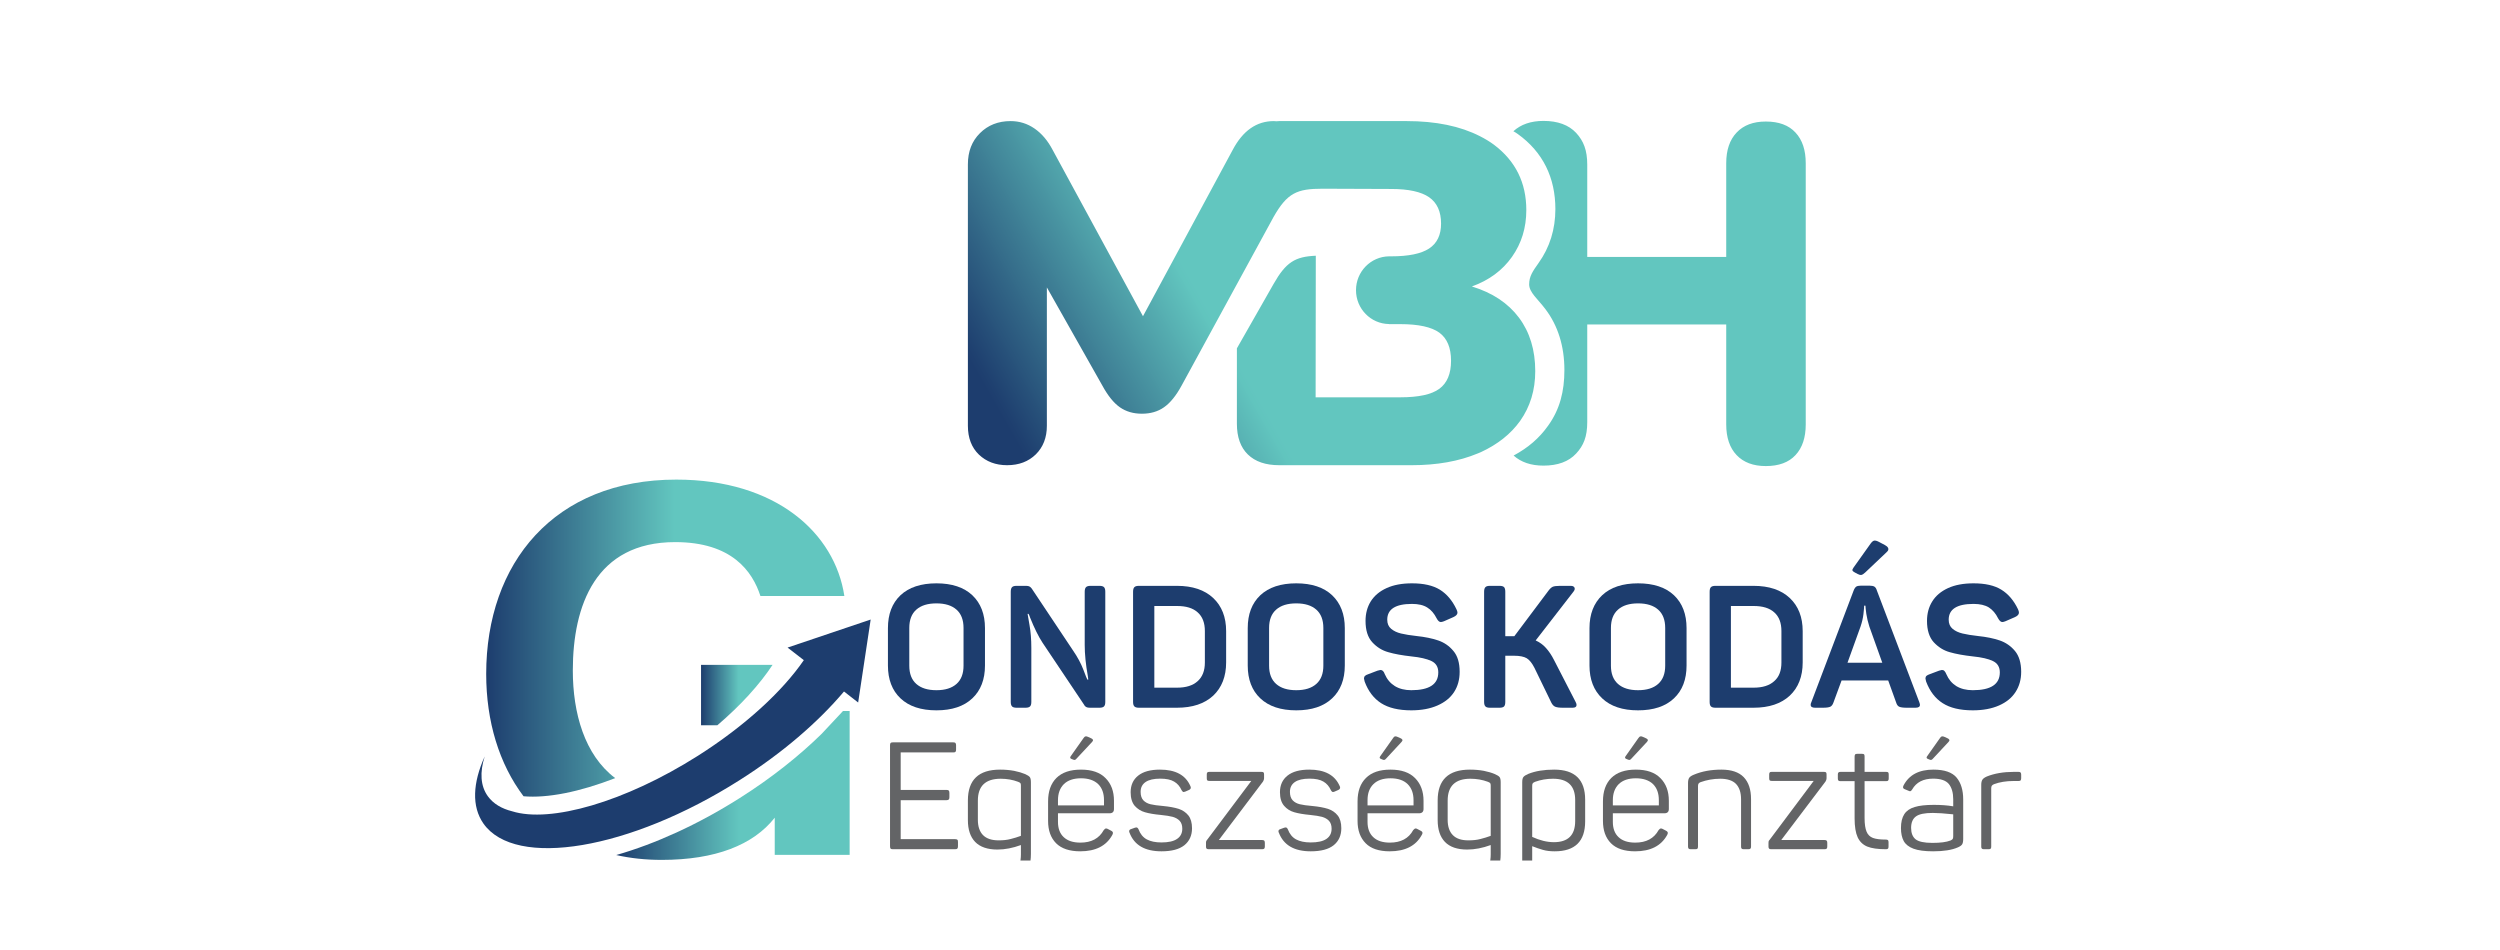<svg xmlns="http://www.w3.org/2000/svg" xmlns:xlink="http://www.w3.org/1999/xlink" width="150" zoomAndPan="magnify" viewBox="0 0 112.5 42.75" height="57" preserveAspectRatio="xMidYMid meet" version="1.0"><defs><clipPath id="dd5050a54f"><path d="M 86 26 L 90.988 26 L 90.988 32 L 86 32 Z M 86 26 " clip-rule="nonzero"></path></clipPath><clipPath id="13b633b1f5"><path d="M 40 33 L 44 33 L 44 38.723 L 40 38.723 Z M 40 33 " clip-rule="nonzero"></path></clipPath><clipPath id="b2a731c5da"><path d="M 43 34 L 47 34 L 47 38.723 L 43 38.723 Z M 43 34 " clip-rule="nonzero"></path></clipPath><clipPath id="c8739ac7a8"><path d="M 50 34 L 54 34 L 54 38.723 L 50 38.723 Z M 50 34 " clip-rule="nonzero"></path></clipPath><clipPath id="a30b37f569"><path d="M 54 34 L 57 34 L 57 38.723 L 54 38.723 Z M 54 34 " clip-rule="nonzero"></path></clipPath><clipPath id="e764c847e1"><path d="M 57 34 L 61 34 L 61 38.723 L 57 38.723 Z M 57 34 " clip-rule="nonzero"></path></clipPath><clipPath id="d8efe3fb79"><path d="M 64 34 L 68 34 L 68 38.723 L 64 38.723 Z M 64 34 " clip-rule="nonzero"></path></clipPath><clipPath id="ef962cbea4"><path d="M 68 34 L 72 34 L 72 38.723 L 68 38.723 Z M 68 34 " clip-rule="nonzero"></path></clipPath><clipPath id="7871b15c69"><path d="M 75 34 L 79 34 L 79 38.723 L 75 38.723 Z M 75 34 " clip-rule="nonzero"></path></clipPath><clipPath id="632b05929b"><path d="M 79 34 L 83 34 L 83 38.723 L 79 38.723 Z M 79 34 " clip-rule="nonzero"></path></clipPath><clipPath id="7de235765e"><path d="M 82 33 L 85 33 L 85 38.723 L 82 38.723 Z M 82 33 " clip-rule="nonzero"></path></clipPath><clipPath id="4143a137c2"><path d="M 89 34 L 90.988 34 L 90.988 38.723 L 89 38.723 Z M 89 34 " clip-rule="nonzero"></path></clipPath><clipPath id="233c84cbad"><path d="M 85 34 L 89 34 L 89 38.723 L 85 38.723 Z M 85 34 " clip-rule="nonzero"></path></clipPath><clipPath id="6690e3bbd8"><path d="M 47 34 L 51 34 L 51 38.723 L 47 38.723 Z M 47 34 " clip-rule="nonzero"></path></clipPath><clipPath id="7ebedee9b5"><path d="M 61 34 L 65 34 L 65 38.723 L 61 38.723 Z M 61 34 " clip-rule="nonzero"></path></clipPath><clipPath id="950205a309"><path d="M 72 34 L 76 34 L 76 38.723 L 72 38.723 Z M 72 34 " clip-rule="nonzero"></path></clipPath><clipPath id="c8d8441d8b"><path d="M 21.336 21 L 38 21 L 38 36 L 21.336 36 Z M 21.336 21 " clip-rule="nonzero"></path></clipPath><clipPath id="25459e8386"><path d="M 21.879 30.328 C 21.879 32.465 22.461 34.375 23.559 35.832 C 24.633 35.926 26.082 35.637 27.684 35.016 C 26.301 33.973 25.777 32.082 25.777 30.172 C 25.777 27.246 26.801 24.395 30.383 24.395 C 32.938 24.395 33.859 25.711 34.219 26.82 L 37.996 26.82 C 37.57 23.992 34.93 21.582 30.434 21.582 C 24.93 21.582 21.879 25.34 21.879 30.328 " clip-rule="nonzero"></path></clipPath><linearGradient x1="-0" gradientTransform="matrix(16.117, 0, 0, 16.299, 21.878, 28.714)" y1="0" x2="1" gradientUnits="userSpaceOnUse" y2="0" id="1195c0b88d"><stop stop-opacity="1" stop-color="rgb(11.4%, 23.9%, 43.1%)" offset="0"></stop><stop stop-opacity="1" stop-color="rgb(11.6%, 24.298%, 43.336%)" offset="0.004"></stop><stop stop-opacity="1" stop-color="rgb(11.801%, 24.698%, 43.573%)" offset="0.008"></stop><stop stop-opacity="1" stop-color="rgb(12.001%, 25.098%, 43.81%)" offset="0.012"></stop><stop stop-opacity="1" stop-color="rgb(12.202%, 25.497%, 44.046%)" offset="0.016"></stop><stop stop-opacity="1" stop-color="rgb(12.404%, 25.897%, 44.283%)" offset="0.02"></stop><stop stop-opacity="1" stop-color="rgb(12.605%, 26.297%, 44.519%)" offset="0.023"></stop><stop stop-opacity="1" stop-color="rgb(12.805%, 26.695%, 44.756%)" offset="0.027"></stop><stop stop-opacity="1" stop-color="rgb(13.007%, 27.095%, 44.992%)" offset="0.031"></stop><stop stop-opacity="1" stop-color="rgb(13.206%, 27.495%, 45.229%)" offset="0.035"></stop><stop stop-opacity="1" stop-color="rgb(13.408%, 27.895%, 45.465%)" offset="0.039"></stop><stop stop-opacity="1" stop-color="rgb(13.609%, 28.294%, 45.702%)" offset="0.043"></stop><stop stop-opacity="1" stop-color="rgb(13.811%, 28.694%, 45.938%)" offset="0.047"></stop><stop stop-opacity="1" stop-color="rgb(14.011%, 29.094%, 46.175%)" offset="0.051"></stop><stop stop-opacity="1" stop-color="rgb(14.212%, 29.494%, 46.411%)" offset="0.055"></stop><stop stop-opacity="1" stop-color="rgb(14.412%, 29.892%, 46.648%)" offset="0.059"></stop><stop stop-opacity="1" stop-color="rgb(14.613%, 30.292%, 46.886%)" offset="0.062"></stop><stop stop-opacity="1" stop-color="rgb(14.813%, 30.692%, 47.122%)" offset="0.066"></stop><stop stop-opacity="1" stop-color="rgb(15.015%, 31.091%, 47.359%)" offset="0.07"></stop><stop stop-opacity="1" stop-color="rgb(15.216%, 31.491%, 47.595%)" offset="0.074"></stop><stop stop-opacity="1" stop-color="rgb(15.417%, 31.891%, 47.832%)" offset="0.078"></stop><stop stop-opacity="1" stop-color="rgb(15.617%, 32.289%, 48.068%)" offset="0.082"></stop><stop stop-opacity="1" stop-color="rgb(15.819%, 32.689%, 48.305%)" offset="0.086"></stop><stop stop-opacity="1" stop-color="rgb(16.019%, 33.089%, 48.541%)" offset="0.09"></stop><stop stop-opacity="1" stop-color="rgb(16.22%, 33.488%, 48.778%)" offset="0.094"></stop><stop stop-opacity="1" stop-color="rgb(16.422%, 33.888%, 49.014%)" offset="0.098"></stop><stop stop-opacity="1" stop-color="rgb(16.623%, 34.288%, 49.251%)" offset="0.102"></stop><stop stop-opacity="1" stop-color="rgb(16.823%, 34.688%, 49.487%)" offset="0.105"></stop><stop stop-opacity="1" stop-color="rgb(17.024%, 35.088%, 49.724%)" offset="0.109"></stop><stop stop-opacity="1" stop-color="rgb(17.224%, 35.486%, 49.96%)" offset="0.113"></stop><stop stop-opacity="1" stop-color="rgb(17.426%, 35.886%, 50.197%)" offset="0.117"></stop><stop stop-opacity="1" stop-color="rgb(17.627%, 36.285%, 50.433%)" offset="0.121"></stop><stop stop-opacity="1" stop-color="rgb(17.828%, 36.685%, 50.671%)" offset="0.125"></stop><stop stop-opacity="1" stop-color="rgb(18.028%, 37.085%, 50.908%)" offset="0.129"></stop><stop stop-opacity="1" stop-color="rgb(18.23%, 37.485%, 51.144%)" offset="0.133"></stop><stop stop-opacity="1" stop-color="rgb(18.43%, 37.883%, 51.381%)" offset="0.137"></stop><stop stop-opacity="1" stop-color="rgb(18.631%, 38.283%, 51.617%)" offset="0.141"></stop><stop stop-opacity="1" stop-color="rgb(18.832%, 38.683%, 51.854%)" offset="0.145"></stop><stop stop-opacity="1" stop-color="rgb(19.034%, 39.082%, 52.09%)" offset="0.148"></stop><stop stop-opacity="1" stop-color="rgb(19.234%, 39.482%, 52.327%)" offset="0.152"></stop><stop stop-opacity="1" stop-color="rgb(19.435%, 39.882%, 52.563%)" offset="0.156"></stop><stop stop-opacity="1" stop-color="rgb(19.635%, 40.28%, 52.8%)" offset="0.16"></stop><stop stop-opacity="1" stop-color="rgb(19.836%, 40.68%, 53.036%)" offset="0.164"></stop><stop stop-opacity="1" stop-color="rgb(20.038%, 41.08%, 53.273%)" offset="0.168"></stop><stop stop-opacity="1" stop-color="rgb(20.239%, 41.479%, 53.51%)" offset="0.172"></stop><stop stop-opacity="1" stop-color="rgb(20.439%, 41.879%, 53.746%)" offset="0.176"></stop><stop stop-opacity="1" stop-color="rgb(20.641%, 42.279%, 53.983%)" offset="0.18"></stop><stop stop-opacity="1" stop-color="rgb(20.84%, 42.679%, 54.219%)" offset="0.184"></stop><stop stop-opacity="1" stop-color="rgb(21.042%, 43.079%, 54.457%)" offset="0.188"></stop><stop stop-opacity="1" stop-color="rgb(21.243%, 43.477%, 54.694%)" offset="0.191"></stop><stop stop-opacity="1" stop-color="rgb(21.445%, 43.877%, 54.93%)" offset="0.195"></stop><stop stop-opacity="1" stop-color="rgb(21.645%, 44.276%, 55.167%)" offset="0.199"></stop><stop stop-opacity="1" stop-color="rgb(21.846%, 44.676%, 55.403%)" offset="0.203"></stop><stop stop-opacity="1" stop-color="rgb(22.046%, 45.076%, 55.64%)" offset="0.207"></stop><stop stop-opacity="1" stop-color="rgb(22.247%, 45.476%, 55.876%)" offset="0.211"></stop><stop stop-opacity="1" stop-color="rgb(22.447%, 45.874%, 56.113%)" offset="0.215"></stop><stop stop-opacity="1" stop-color="rgb(22.649%, 46.274%, 56.349%)" offset="0.219"></stop><stop stop-opacity="1" stop-color="rgb(22.85%, 46.674%, 56.586%)" offset="0.223"></stop><stop stop-opacity="1" stop-color="rgb(23.051%, 47.073%, 56.822%)" offset="0.227"></stop><stop stop-opacity="1" stop-color="rgb(23.251%, 47.473%, 57.059%)" offset="0.23"></stop><stop stop-opacity="1" stop-color="rgb(23.453%, 47.873%, 57.295%)" offset="0.234"></stop><stop stop-opacity="1" stop-color="rgb(23.653%, 48.273%, 57.532%)" offset="0.238"></stop><stop stop-opacity="1" stop-color="rgb(23.854%, 48.672%, 57.77%)" offset="0.242"></stop><stop stop-opacity="1" stop-color="rgb(24.055%, 49.071%, 58.006%)" offset="0.246"></stop><stop stop-opacity="1" stop-color="rgb(24.257%, 49.471%, 58.243%)" offset="0.25"></stop><stop stop-opacity="1" stop-color="rgb(24.457%, 49.87%, 58.479%)" offset="0.254"></stop><stop stop-opacity="1" stop-color="rgb(24.658%, 50.27%, 58.716%)" offset="0.258"></stop><stop stop-opacity="1" stop-color="rgb(24.858%, 50.67%, 58.952%)" offset="0.262"></stop><stop stop-opacity="1" stop-color="rgb(25.06%, 51.07%, 59.189%)" offset="0.266"></stop><stop stop-opacity="1" stop-color="rgb(25.261%, 51.468%, 59.425%)" offset="0.27"></stop><stop stop-opacity="1" stop-color="rgb(25.462%, 51.868%, 59.662%)" offset="0.273"></stop><stop stop-opacity="1" stop-color="rgb(25.662%, 52.267%, 59.898%)" offset="0.277"></stop><stop stop-opacity="1" stop-color="rgb(25.864%, 52.667%, 60.135%)" offset="0.281"></stop><stop stop-opacity="1" stop-color="rgb(26.064%, 53.067%, 60.371%)" offset="0.285"></stop><stop stop-opacity="1" stop-color="rgb(26.265%, 53.467%, 60.608%)" offset="0.289"></stop><stop stop-opacity="1" stop-color="rgb(26.466%, 53.867%, 60.844%)" offset="0.293"></stop><stop stop-opacity="1" stop-color="rgb(26.668%, 54.266%, 61.081%)" offset="0.297"></stop><stop stop-opacity="1" stop-color="rgb(26.868%, 54.665%, 61.317%)" offset="0.301"></stop><stop stop-opacity="1" stop-color="rgb(27.069%, 55.064%, 61.555%)" offset="0.305"></stop><stop stop-opacity="1" stop-color="rgb(27.269%, 55.464%, 61.792%)" offset="0.309"></stop><stop stop-opacity="1" stop-color="rgb(27.47%, 55.864%, 62.029%)" offset="0.312"></stop><stop stop-opacity="1" stop-color="rgb(27.672%, 56.264%, 62.265%)" offset="0.316"></stop><stop stop-opacity="1" stop-color="rgb(27.873%, 56.664%, 62.502%)" offset="0.32"></stop><stop stop-opacity="1" stop-color="rgb(28.073%, 57.062%, 62.738%)" offset="0.324"></stop><stop stop-opacity="1" stop-color="rgb(28.275%, 57.462%, 62.975%)" offset="0.328"></stop><stop stop-opacity="1" stop-color="rgb(28.474%, 57.861%, 63.211%)" offset="0.332"></stop><stop stop-opacity="1" stop-color="rgb(28.676%, 58.261%, 63.448%)" offset="0.336"></stop><stop stop-opacity="1" stop-color="rgb(28.877%, 58.661%, 63.684%)" offset="0.34"></stop><stop stop-opacity="1" stop-color="rgb(29.079%, 59.061%, 63.921%)" offset="0.344"></stop><stop stop-opacity="1" stop-color="rgb(29.279%, 59.46%, 64.157%)" offset="0.348"></stop><stop stop-opacity="1" stop-color="rgb(29.48%, 59.86%, 64.394%)" offset="0.352"></stop><stop stop-opacity="1" stop-color="rgb(29.68%, 60.258%, 64.63%)" offset="0.355"></stop><stop stop-opacity="1" stop-color="rgb(29.881%, 60.658%, 64.867%)" offset="0.359"></stop><stop stop-opacity="1" stop-color="rgb(30.083%, 61.058%, 65.103%)" offset="0.363"></stop><stop stop-opacity="1" stop-color="rgb(30.284%, 61.458%, 65.341%)" offset="0.367"></stop><stop stop-opacity="1" stop-color="rgb(30.484%, 61.858%, 65.578%)" offset="0.371"></stop><stop stop-opacity="1" stop-color="rgb(30.685%, 62.257%, 65.814%)" offset="0.375"></stop><stop stop-opacity="1" stop-color="rgb(30.885%, 62.656%, 66.051%)" offset="0.379"></stop><stop stop-opacity="1" stop-color="rgb(31.087%, 63.055%, 66.287%)" offset="0.383"></stop><stop stop-opacity="1" stop-color="rgb(31.287%, 63.455%, 66.524%)" offset="0.387"></stop><stop stop-opacity="1" stop-color="rgb(31.488%, 63.855%, 66.76%)" offset="0.391"></stop><stop stop-opacity="1" stop-color="rgb(31.689%, 64.255%, 66.997%)" offset="0.395"></stop><stop stop-opacity="1" stop-color="rgb(31.891%, 64.655%, 67.233%)" offset="0.398"></stop><stop stop-opacity="1" stop-color="rgb(32.091%, 65.053%, 67.47%)" offset="0.402"></stop><stop stop-opacity="1" stop-color="rgb(32.292%, 65.453%, 67.706%)" offset="0.406"></stop><stop stop-opacity="1" stop-color="rgb(32.492%, 65.852%, 67.943%)" offset="0.41"></stop><stop stop-opacity="1" stop-color="rgb(32.693%, 66.252%, 68.179%)" offset="0.414"></stop><stop stop-opacity="1" stop-color="rgb(32.895%, 66.652%, 68.416%)" offset="0.418"></stop><stop stop-opacity="1" stop-color="rgb(33.096%, 67.052%, 68.654%)" offset="0.422"></stop><stop stop-opacity="1" stop-color="rgb(33.296%, 67.451%, 68.89%)" offset="0.426"></stop><stop stop-opacity="1" stop-color="rgb(33.498%, 67.851%, 69.127%)" offset="0.43"></stop><stop stop-opacity="1" stop-color="rgb(33.698%, 68.25%, 69.363%)" offset="0.434"></stop><stop stop-opacity="1" stop-color="rgb(33.899%, 68.649%, 69.6%)" offset="0.438"></stop><stop stop-opacity="1" stop-color="rgb(34.1%, 69.049%, 69.836%)" offset="0.441"></stop><stop stop-opacity="1" stop-color="rgb(34.302%, 69.449%, 70.073%)" offset="0.445"></stop><stop stop-opacity="1" stop-color="rgb(34.502%, 69.849%, 70.309%)" offset="0.449"></stop><stop stop-opacity="1" stop-color="rgb(34.703%, 70.248%, 70.546%)" offset="0.453"></stop><stop stop-opacity="1" stop-color="rgb(34.903%, 70.647%, 70.782%)" offset="0.457"></stop><stop stop-opacity="1" stop-color="rgb(35.104%, 71.046%, 71.019%)" offset="0.461"></stop><stop stop-opacity="1" stop-color="rgb(35.306%, 71.446%, 71.255%)" offset="0.465"></stop><stop stop-opacity="1" stop-color="rgb(35.507%, 71.846%, 71.492%)" offset="0.469"></stop><stop stop-opacity="1" stop-color="rgb(35.707%, 72.246%, 71.729%)" offset="0.473"></stop><stop stop-opacity="1" stop-color="rgb(35.909%, 72.646%, 71.965%)" offset="0.477"></stop><stop stop-opacity="1" stop-color="rgb(36.108%, 73.045%, 72.202%)" offset="0.48"></stop><stop stop-opacity="1" stop-color="rgb(36.31%, 73.445%, 72.44%)" offset="0.484"></stop><stop stop-opacity="1" stop-color="rgb(36.511%, 73.843%, 72.676%)" offset="0.488"></stop><stop stop-opacity="1" stop-color="rgb(36.713%, 74.243%, 72.913%)" offset="0.492"></stop><stop stop-opacity="1" stop-color="rgb(36.913%, 74.643%, 73.149%)" offset="0.496"></stop><stop stop-opacity="1" stop-color="rgb(37.114%, 75.043%, 73.386%)" offset="0.5"></stop><stop stop-opacity="1" stop-color="rgb(37.314%, 75.443%, 73.622%)" offset="0.504"></stop><stop stop-opacity="1" stop-color="rgb(37.515%, 75.842%, 73.859%)" offset="0.508"></stop><stop stop-opacity="1" stop-color="rgb(37.717%, 76.241%, 74.095%)" offset="0.512"></stop><stop stop-opacity="1" stop-color="rgb(37.918%, 76.64%, 74.332%)" offset="0.516"></stop><stop stop-opacity="1" stop-color="rgb(38.118%, 77.04%, 74.568%)" offset="0.52"></stop><stop stop-opacity="1" stop-color="rgb(38.319%, 77.44%, 74.805%)" offset="0.523"></stop><stop stop-opacity="1" stop-color="rgb(38.359%, 77.519%, 74.852%)" offset="0.531"></stop><stop stop-opacity="1" stop-color="rgb(38.399%, 77.599%, 74.899%)" offset="0.562"></stop><stop stop-opacity="1" stop-color="rgb(38.399%, 77.599%, 74.899%)" offset="0.625"></stop><stop stop-opacity="1" stop-color="rgb(38.399%, 77.599%, 74.899%)" offset="0.75"></stop><stop stop-opacity="1" stop-color="rgb(38.399%, 77.599%, 74.899%)" offset="1"></stop></linearGradient><clipPath id="89443a8a28"><path d="M 31 29 L 35 29 L 35 33 L 31 33 Z M 31 29 " clip-rule="nonzero"></path></clipPath><clipPath id="a7b86a2f81"><path d="M 31.547 29.918 L 31.547 32.637 L 32.281 32.637 C 33.332 31.742 34.184 30.801 34.766 29.918 Z M 31.547 29.918 " clip-rule="nonzero"></path></clipPath><linearGradient x1="0" gradientTransform="matrix(3.222, 0, 0, 3.258, 31.546, 31.278)" y1="0" x2="1" gradientUnits="userSpaceOnUse" y2="0" id="97212583f8"><stop stop-opacity="1" stop-color="rgb(11.4%, 23.9%, 43.1%)" offset="0"></stop><stop stop-opacity="1" stop-color="rgb(11.6%, 24.298%, 43.336%)" offset="0.004"></stop><stop stop-opacity="1" stop-color="rgb(11.801%, 24.698%, 43.573%)" offset="0.008"></stop><stop stop-opacity="1" stop-color="rgb(12.001%, 25.098%, 43.81%)" offset="0.012"></stop><stop stop-opacity="1" stop-color="rgb(12.202%, 25.497%, 44.046%)" offset="0.016"></stop><stop stop-opacity="1" stop-color="rgb(12.404%, 25.897%, 44.283%)" offset="0.02"></stop><stop stop-opacity="1" stop-color="rgb(12.605%, 26.297%, 44.519%)" offset="0.023"></stop><stop stop-opacity="1" stop-color="rgb(12.805%, 26.695%, 44.756%)" offset="0.027"></stop><stop stop-opacity="1" stop-color="rgb(13.007%, 27.095%, 44.992%)" offset="0.031"></stop><stop stop-opacity="1" stop-color="rgb(13.206%, 27.495%, 45.229%)" offset="0.035"></stop><stop stop-opacity="1" stop-color="rgb(13.408%, 27.895%, 45.465%)" offset="0.039"></stop><stop stop-opacity="1" stop-color="rgb(13.609%, 28.294%, 45.702%)" offset="0.043"></stop><stop stop-opacity="1" stop-color="rgb(13.811%, 28.694%, 45.938%)" offset="0.047"></stop><stop stop-opacity="1" stop-color="rgb(14.011%, 29.094%, 46.175%)" offset="0.051"></stop><stop stop-opacity="1" stop-color="rgb(14.212%, 29.494%, 46.411%)" offset="0.055"></stop><stop stop-opacity="1" stop-color="rgb(14.412%, 29.892%, 46.648%)" offset="0.059"></stop><stop stop-opacity="1" stop-color="rgb(14.613%, 30.292%, 46.886%)" offset="0.062"></stop><stop stop-opacity="1" stop-color="rgb(14.813%, 30.692%, 47.122%)" offset="0.066"></stop><stop stop-opacity="1" stop-color="rgb(15.015%, 31.091%, 47.359%)" offset="0.07"></stop><stop stop-opacity="1" stop-color="rgb(15.216%, 31.491%, 47.595%)" offset="0.074"></stop><stop stop-opacity="1" stop-color="rgb(15.417%, 31.891%, 47.832%)" offset="0.078"></stop><stop stop-opacity="1" stop-color="rgb(15.617%, 32.289%, 48.068%)" offset="0.082"></stop><stop stop-opacity="1" stop-color="rgb(15.819%, 32.689%, 48.305%)" offset="0.086"></stop><stop stop-opacity="1" stop-color="rgb(16.019%, 33.089%, 48.541%)" offset="0.09"></stop><stop stop-opacity="1" stop-color="rgb(16.22%, 33.488%, 48.778%)" offset="0.094"></stop><stop stop-opacity="1" stop-color="rgb(16.422%, 33.888%, 49.014%)" offset="0.098"></stop><stop stop-opacity="1" stop-color="rgb(16.623%, 34.288%, 49.251%)" offset="0.102"></stop><stop stop-opacity="1" stop-color="rgb(16.823%, 34.686%, 49.487%)" offset="0.105"></stop><stop stop-opacity="1" stop-color="rgb(17.024%, 35.086%, 49.724%)" offset="0.109"></stop><stop stop-opacity="1" stop-color="rgb(17.224%, 35.486%, 49.96%)" offset="0.113"></stop><stop stop-opacity="1" stop-color="rgb(17.426%, 35.886%, 50.197%)" offset="0.117"></stop><stop stop-opacity="1" stop-color="rgb(17.627%, 36.285%, 50.433%)" offset="0.121"></stop><stop stop-opacity="1" stop-color="rgb(17.828%, 36.685%, 50.671%)" offset="0.125"></stop><stop stop-opacity="1" stop-color="rgb(18.028%, 37.085%, 50.908%)" offset="0.129"></stop><stop stop-opacity="1" stop-color="rgb(18.23%, 37.485%, 51.144%)" offset="0.133"></stop><stop stop-opacity="1" stop-color="rgb(18.43%, 37.883%, 51.381%)" offset="0.137"></stop><stop stop-opacity="1" stop-color="rgb(18.631%, 38.283%, 51.617%)" offset="0.141"></stop><stop stop-opacity="1" stop-color="rgb(18.832%, 38.683%, 51.854%)" offset="0.145"></stop><stop stop-opacity="1" stop-color="rgb(19.034%, 39.082%, 52.09%)" offset="0.148"></stop><stop stop-opacity="1" stop-color="rgb(19.234%, 39.482%, 52.327%)" offset="0.152"></stop><stop stop-opacity="1" stop-color="rgb(19.435%, 39.882%, 52.563%)" offset="0.156"></stop><stop stop-opacity="1" stop-color="rgb(19.635%, 40.28%, 52.8%)" offset="0.16"></stop><stop stop-opacity="1" stop-color="rgb(19.836%, 40.68%, 53.036%)" offset="0.164"></stop><stop stop-opacity="1" stop-color="rgb(20.038%, 41.08%, 53.273%)" offset="0.168"></stop><stop stop-opacity="1" stop-color="rgb(20.239%, 41.479%, 53.51%)" offset="0.172"></stop><stop stop-opacity="1" stop-color="rgb(20.439%, 41.879%, 53.746%)" offset="0.176"></stop><stop stop-opacity="1" stop-color="rgb(20.641%, 42.279%, 53.983%)" offset="0.18"></stop><stop stop-opacity="1" stop-color="rgb(20.84%, 42.679%, 54.219%)" offset="0.184"></stop><stop stop-opacity="1" stop-color="rgb(21.042%, 43.079%, 54.457%)" offset="0.188"></stop><stop stop-opacity="1" stop-color="rgb(21.242%, 43.477%, 54.694%)" offset="0.191"></stop><stop stop-opacity="1" stop-color="rgb(21.443%, 43.877%, 54.93%)" offset="0.195"></stop><stop stop-opacity="1" stop-color="rgb(21.645%, 44.276%, 55.167%)" offset="0.199"></stop><stop stop-opacity="1" stop-color="rgb(21.846%, 44.676%, 55.403%)" offset="0.203"></stop><stop stop-opacity="1" stop-color="rgb(22.046%, 45.076%, 55.64%)" offset="0.207"></stop><stop stop-opacity="1" stop-color="rgb(22.247%, 45.476%, 55.876%)" offset="0.211"></stop><stop stop-opacity="1" stop-color="rgb(22.447%, 45.874%, 56.113%)" offset="0.215"></stop><stop stop-opacity="1" stop-color="rgb(22.649%, 46.274%, 56.349%)" offset="0.219"></stop><stop stop-opacity="1" stop-color="rgb(22.85%, 46.674%, 56.586%)" offset="0.223"></stop><stop stop-opacity="1" stop-color="rgb(23.051%, 47.073%, 56.822%)" offset="0.227"></stop><stop stop-opacity="1" stop-color="rgb(23.251%, 47.473%, 57.059%)" offset="0.23"></stop><stop stop-opacity="1" stop-color="rgb(23.453%, 47.873%, 57.295%)" offset="0.234"></stop><stop stop-opacity="1" stop-color="rgb(23.653%, 48.271%, 57.532%)" offset="0.238"></stop><stop stop-opacity="1" stop-color="rgb(23.854%, 48.671%, 57.768%)" offset="0.242"></stop><stop stop-opacity="1" stop-color="rgb(24.055%, 49.071%, 58.005%)" offset="0.246"></stop><stop stop-opacity="1" stop-color="rgb(24.257%, 49.471%, 58.243%)" offset="0.25"></stop><stop stop-opacity="1" stop-color="rgb(24.457%, 49.87%, 58.479%)" offset="0.254"></stop><stop stop-opacity="1" stop-color="rgb(24.658%, 50.27%, 58.716%)" offset="0.258"></stop><stop stop-opacity="1" stop-color="rgb(24.858%, 50.67%, 58.952%)" offset="0.262"></stop><stop stop-opacity="1" stop-color="rgb(25.06%, 51.07%, 59.189%)" offset="0.266"></stop><stop stop-opacity="1" stop-color="rgb(25.261%, 51.468%, 59.425%)" offset="0.27"></stop><stop stop-opacity="1" stop-color="rgb(25.462%, 51.868%, 59.662%)" offset="0.273"></stop><stop stop-opacity="1" stop-color="rgb(25.662%, 52.267%, 59.898%)" offset="0.277"></stop><stop stop-opacity="1" stop-color="rgb(25.864%, 52.667%, 60.135%)" offset="0.281"></stop><stop stop-opacity="1" stop-color="rgb(26.064%, 53.067%, 60.371%)" offset="0.285"></stop><stop stop-opacity="1" stop-color="rgb(26.265%, 53.467%, 60.608%)" offset="0.289"></stop><stop stop-opacity="1" stop-color="rgb(26.466%, 53.865%, 60.844%)" offset="0.293"></stop><stop stop-opacity="1" stop-color="rgb(26.668%, 54.265%, 61.081%)" offset="0.297"></stop><stop stop-opacity="1" stop-color="rgb(26.868%, 54.665%, 61.317%)" offset="0.301"></stop><stop stop-opacity="1" stop-color="rgb(27.069%, 55.064%, 61.554%)" offset="0.305"></stop><stop stop-opacity="1" stop-color="rgb(27.269%, 55.464%, 61.79%)" offset="0.309"></stop><stop stop-opacity="1" stop-color="rgb(27.47%, 55.864%, 62.029%)" offset="0.312"></stop><stop stop-opacity="1" stop-color="rgb(27.672%, 56.264%, 62.265%)" offset="0.316"></stop><stop stop-opacity="1" stop-color="rgb(27.873%, 56.664%, 62.502%)" offset="0.32"></stop><stop stop-opacity="1" stop-color="rgb(28.073%, 57.062%, 62.738%)" offset="0.324"></stop><stop stop-opacity="1" stop-color="rgb(28.275%, 57.462%, 62.975%)" offset="0.328"></stop><stop stop-opacity="1" stop-color="rgb(28.474%, 57.861%, 63.211%)" offset="0.332"></stop><stop stop-opacity="1" stop-color="rgb(28.676%, 58.261%, 63.448%)" offset="0.336"></stop><stop stop-opacity="1" stop-color="rgb(28.876%, 58.661%, 63.684%)" offset="0.34"></stop><stop stop-opacity="1" stop-color="rgb(29.077%, 59.061%, 63.921%)" offset="0.344"></stop><stop stop-opacity="1" stop-color="rgb(29.279%, 59.459%, 64.157%)" offset="0.348"></stop><stop stop-opacity="1" stop-color="rgb(29.48%, 59.859%, 64.394%)" offset="0.352"></stop><stop stop-opacity="1" stop-color="rgb(29.68%, 60.258%, 64.63%)" offset="0.355"></stop><stop stop-opacity="1" stop-color="rgb(29.881%, 60.658%, 64.867%)" offset="0.359"></stop><stop stop-opacity="1" stop-color="rgb(30.081%, 61.058%, 65.103%)" offset="0.363"></stop><stop stop-opacity="1" stop-color="rgb(30.283%, 61.458%, 65.34%)" offset="0.367"></stop><stop stop-opacity="1" stop-color="rgb(30.484%, 61.856%, 65.576%)" offset="0.371"></stop><stop stop-opacity="1" stop-color="rgb(30.685%, 62.256%, 65.814%)" offset="0.375"></stop><stop stop-opacity="1" stop-color="rgb(30.885%, 62.656%, 66.051%)" offset="0.379"></stop><stop stop-opacity="1" stop-color="rgb(31.087%, 63.055%, 66.287%)" offset="0.383"></stop><stop stop-opacity="1" stop-color="rgb(31.287%, 63.455%, 66.524%)" offset="0.387"></stop><stop stop-opacity="1" stop-color="rgb(31.488%, 63.855%, 66.76%)" offset="0.391"></stop><stop stop-opacity="1" stop-color="rgb(31.689%, 64.255%, 66.997%)" offset="0.395"></stop><stop stop-opacity="1" stop-color="rgb(31.891%, 64.655%, 67.233%)" offset="0.398"></stop><stop stop-opacity="1" stop-color="rgb(32.091%, 65.053%, 67.47%)" offset="0.402"></stop><stop stop-opacity="1" stop-color="rgb(32.292%, 65.453%, 67.706%)" offset="0.406"></stop><stop stop-opacity="1" stop-color="rgb(32.492%, 65.852%, 67.943%)" offset="0.41"></stop><stop stop-opacity="1" stop-color="rgb(32.693%, 66.252%, 68.179%)" offset="0.414"></stop><stop stop-opacity="1" stop-color="rgb(32.895%, 66.652%, 68.416%)" offset="0.418"></stop><stop stop-opacity="1" stop-color="rgb(33.096%, 67.052%, 68.652%)" offset="0.422"></stop><stop stop-opacity="1" stop-color="rgb(33.296%, 67.45%, 68.889%)" offset="0.426"></stop><stop stop-opacity="1" stop-color="rgb(33.498%, 67.85%, 69.127%)" offset="0.43"></stop><stop stop-opacity="1" stop-color="rgb(33.698%, 68.25%, 69.363%)" offset="0.434"></stop><stop stop-opacity="1" stop-color="rgb(33.899%, 68.649%, 69.6%)" offset="0.438"></stop><stop stop-opacity="1" stop-color="rgb(34.1%, 69.049%, 69.836%)" offset="0.441"></stop><stop stop-opacity="1" stop-color="rgb(34.302%, 69.449%, 70.073%)" offset="0.445"></stop><stop stop-opacity="1" stop-color="rgb(34.502%, 69.849%, 70.309%)" offset="0.449"></stop><stop stop-opacity="1" stop-color="rgb(34.703%, 70.248%, 70.546%)" offset="0.453"></stop><stop stop-opacity="1" stop-color="rgb(34.903%, 70.647%, 70.782%)" offset="0.457"></stop><stop stop-opacity="1" stop-color="rgb(35.104%, 71.046%, 71.019%)" offset="0.461"></stop><stop stop-opacity="1" stop-color="rgb(35.306%, 71.446%, 71.255%)" offset="0.465"></stop><stop stop-opacity="1" stop-color="rgb(35.507%, 71.846%, 71.492%)" offset="0.469"></stop><stop stop-opacity="1" stop-color="rgb(35.707%, 72.246%, 71.729%)" offset="0.473"></stop><stop stop-opacity="1" stop-color="rgb(35.909%, 72.646%, 71.965%)" offset="0.477"></stop><stop stop-opacity="1" stop-color="rgb(36.108%, 73.044%, 72.202%)" offset="0.48"></stop><stop stop-opacity="1" stop-color="rgb(36.31%, 73.444%, 72.438%)" offset="0.484"></stop><stop stop-opacity="1" stop-color="rgb(36.51%, 73.843%, 72.675%)" offset="0.488"></stop><stop stop-opacity="1" stop-color="rgb(36.711%, 74.243%, 72.913%)" offset="0.492"></stop><stop stop-opacity="1" stop-color="rgb(36.913%, 74.643%, 73.149%)" offset="0.496"></stop><stop stop-opacity="1" stop-color="rgb(37.114%, 75.043%, 73.386%)" offset="0.5"></stop><stop stop-opacity="1" stop-color="rgb(37.314%, 75.441%, 73.622%)" offset="0.504"></stop><stop stop-opacity="1" stop-color="rgb(37.515%, 75.841%, 73.859%)" offset="0.508"></stop><stop stop-opacity="1" stop-color="rgb(37.715%, 76.241%, 74.095%)" offset="0.512"></stop><stop stop-opacity="1" stop-color="rgb(37.917%, 76.64%, 74.332%)" offset="0.516"></stop><stop stop-opacity="1" stop-color="rgb(38.118%, 77.04%, 74.568%)" offset="0.52"></stop><stop stop-opacity="1" stop-color="rgb(38.319%, 77.44%, 74.805%)" offset="0.523"></stop><stop stop-opacity="1" stop-color="rgb(38.359%, 77.519%, 74.852%)" offset="0.531"></stop><stop stop-opacity="1" stop-color="rgb(38.399%, 77.599%, 74.899%)" offset="0.562"></stop><stop stop-opacity="1" stop-color="rgb(38.399%, 77.599%, 74.899%)" offset="0.625"></stop><stop stop-opacity="1" stop-color="rgb(38.399%, 77.599%, 74.899%)" offset="0.75"></stop><stop stop-opacity="1" stop-color="rgb(38.399%, 77.599%, 74.899%)" offset="1"></stop></linearGradient><clipPath id="73a292431b"><path d="M 27 31 L 39 31 L 39 38.723 L 27 38.723 Z M 27 31 " clip-rule="nonzero"></path></clipPath><clipPath id="2ece581750"><path d="M 37.934 31.996 L 36.977 33.02 C 35.957 34.02 34.711 35.012 33.285 35.914 C 31.395 37.113 29.469 37.98 27.73 38.477 C 28.367 38.621 29.047 38.695 29.777 38.695 C 32.191 38.695 33.895 38.027 34.863 36.797 L 34.863 38.469 L 38.234 38.469 L 38.234 31.996 Z M 37.934 31.996 " clip-rule="nonzero"></path></clipPath><linearGradient x1="0" gradientTransform="matrix(10.501, 0, 0, 10.62, 27.732, 35.347)" y1="0" x2="1" gradientUnits="userSpaceOnUse" y2="0" id="62633d9b4f"><stop stop-opacity="1" stop-color="rgb(11.4%, 23.9%, 43.1%)" offset="0"></stop><stop stop-opacity="1" stop-color="rgb(11.6%, 24.298%, 43.336%)" offset="0.004"></stop><stop stop-opacity="1" stop-color="rgb(11.801%, 24.698%, 43.573%)" offset="0.008"></stop><stop stop-opacity="1" stop-color="rgb(12.001%, 25.098%, 43.81%)" offset="0.012"></stop><stop stop-opacity="1" stop-color="rgb(12.202%, 25.497%, 44.046%)" offset="0.016"></stop><stop stop-opacity="1" stop-color="rgb(12.404%, 25.897%, 44.283%)" offset="0.02"></stop><stop stop-opacity="1" stop-color="rgb(12.605%, 26.297%, 44.519%)" offset="0.023"></stop><stop stop-opacity="1" stop-color="rgb(12.805%, 26.695%, 44.756%)" offset="0.027"></stop><stop stop-opacity="1" stop-color="rgb(13.007%, 27.095%, 44.992%)" offset="0.031"></stop><stop stop-opacity="1" stop-color="rgb(13.206%, 27.495%, 45.229%)" offset="0.035"></stop><stop stop-opacity="1" stop-color="rgb(13.408%, 27.895%, 45.465%)" offset="0.039"></stop><stop stop-opacity="1" stop-color="rgb(13.608%, 28.294%, 45.702%)" offset="0.043"></stop><stop stop-opacity="1" stop-color="rgb(13.809%, 28.694%, 45.938%)" offset="0.047"></stop><stop stop-opacity="1" stop-color="rgb(14.011%, 29.094%, 46.175%)" offset="0.051"></stop><stop stop-opacity="1" stop-color="rgb(14.212%, 29.494%, 46.411%)" offset="0.055"></stop><stop stop-opacity="1" stop-color="rgb(14.412%, 29.892%, 46.648%)" offset="0.059"></stop><stop stop-opacity="1" stop-color="rgb(14.613%, 30.292%, 46.886%)" offset="0.062"></stop><stop stop-opacity="1" stop-color="rgb(14.813%, 30.692%, 47.122%)" offset="0.066"></stop><stop stop-opacity="1" stop-color="rgb(15.015%, 31.091%, 47.359%)" offset="0.07"></stop><stop stop-opacity="1" stop-color="rgb(15.216%, 31.491%, 47.595%)" offset="0.074"></stop><stop stop-opacity="1" stop-color="rgb(15.417%, 31.891%, 47.832%)" offset="0.078"></stop><stop stop-opacity="1" stop-color="rgb(15.617%, 32.289%, 48.068%)" offset="0.082"></stop><stop stop-opacity="1" stop-color="rgb(15.819%, 32.689%, 48.305%)" offset="0.086"></stop><stop stop-opacity="1" stop-color="rgb(16.019%, 33.089%, 48.541%)" offset="0.09"></stop><stop stop-opacity="1" stop-color="rgb(16.22%, 33.488%, 48.778%)" offset="0.094"></stop><stop stop-opacity="1" stop-color="rgb(16.422%, 33.888%, 49.014%)" offset="0.098"></stop><stop stop-opacity="1" stop-color="rgb(16.623%, 34.288%, 49.251%)" offset="0.102"></stop><stop stop-opacity="1" stop-color="rgb(16.823%, 34.686%, 49.487%)" offset="0.105"></stop><stop stop-opacity="1" stop-color="rgb(17.024%, 35.086%, 49.724%)" offset="0.109"></stop><stop stop-opacity="1" stop-color="rgb(17.224%, 35.486%, 49.96%)" offset="0.113"></stop><stop stop-opacity="1" stop-color="rgb(17.426%, 35.886%, 50.197%)" offset="0.117"></stop><stop stop-opacity="1" stop-color="rgb(17.627%, 36.285%, 50.433%)" offset="0.121"></stop><stop stop-opacity="1" stop-color="rgb(17.828%, 36.685%, 50.67%)" offset="0.125"></stop><stop stop-opacity="1" stop-color="rgb(18.028%, 37.083%, 50.906%)" offset="0.129"></stop><stop stop-opacity="1" stop-color="rgb(18.23%, 37.483%, 51.144%)" offset="0.133"></stop><stop stop-opacity="1" stop-color="rgb(18.43%, 37.883%, 51.381%)" offset="0.137"></stop><stop stop-opacity="1" stop-color="rgb(18.631%, 38.283%, 51.617%)" offset="0.141"></stop><stop stop-opacity="1" stop-color="rgb(18.832%, 38.683%, 51.854%)" offset="0.145"></stop><stop stop-opacity="1" stop-color="rgb(19.034%, 39.082%, 52.09%)" offset="0.148"></stop><stop stop-opacity="1" stop-color="rgb(19.234%, 39.482%, 52.327%)" offset="0.152"></stop><stop stop-opacity="1" stop-color="rgb(19.435%, 39.882%, 52.563%)" offset="0.156"></stop><stop stop-opacity="1" stop-color="rgb(19.635%, 40.28%, 52.8%)" offset="0.16"></stop><stop stop-opacity="1" stop-color="rgb(19.836%, 40.68%, 53.036%)" offset="0.164"></stop><stop stop-opacity="1" stop-color="rgb(20.036%, 41.08%, 53.273%)" offset="0.168"></stop><stop stop-opacity="1" stop-color="rgb(20.238%, 41.479%, 53.51%)" offset="0.172"></stop><stop stop-opacity="1" stop-color="rgb(20.439%, 41.879%, 53.746%)" offset="0.176"></stop><stop stop-opacity="1" stop-color="rgb(20.641%, 42.279%, 53.983%)" offset="0.18"></stop><stop stop-opacity="1" stop-color="rgb(20.84%, 42.677%, 54.219%)" offset="0.184"></stop><stop stop-opacity="1" stop-color="rgb(21.042%, 43.077%, 54.456%)" offset="0.188"></stop><stop stop-opacity="1" stop-color="rgb(21.242%, 43.477%, 54.692%)" offset="0.191"></stop><stop stop-opacity="1" stop-color="rgb(21.443%, 43.877%, 54.93%)" offset="0.195"></stop><stop stop-opacity="1" stop-color="rgb(21.645%, 44.276%, 55.167%)" offset="0.199"></stop><stop stop-opacity="1" stop-color="rgb(21.846%, 44.676%, 55.403%)" offset="0.203"></stop><stop stop-opacity="1" stop-color="rgb(22.046%, 45.074%, 55.64%)" offset="0.207"></stop><stop stop-opacity="1" stop-color="rgb(22.247%, 45.474%, 55.876%)" offset="0.211"></stop><stop stop-opacity="1" stop-color="rgb(22.447%, 45.874%, 56.113%)" offset="0.215"></stop><stop stop-opacity="1" stop-color="rgb(22.649%, 46.274%, 56.349%)" offset="0.219"></stop><stop stop-opacity="1" stop-color="rgb(22.85%, 46.674%, 56.586%)" offset="0.223"></stop><stop stop-opacity="1" stop-color="rgb(23.051%, 47.073%, 56.822%)" offset="0.227"></stop><stop stop-opacity="1" stop-color="rgb(23.251%, 47.473%, 57.059%)" offset="0.23"></stop><stop stop-opacity="1" stop-color="rgb(23.453%, 47.873%, 57.295%)" offset="0.234"></stop><stop stop-opacity="1" stop-color="rgb(23.653%, 48.271%, 57.532%)" offset="0.238"></stop><stop stop-opacity="1" stop-color="rgb(23.854%, 48.671%, 57.768%)" offset="0.242"></stop><stop stop-opacity="1" stop-color="rgb(24.055%, 49.071%, 58.005%)" offset="0.246"></stop><stop stop-opacity="1" stop-color="rgb(24.257%, 49.471%, 58.241%)" offset="0.25"></stop><stop stop-opacity="1" stop-color="rgb(24.457%, 49.87%, 58.478%)" offset="0.254"></stop><stop stop-opacity="1" stop-color="rgb(24.658%, 50.27%, 58.716%)" offset="0.258"></stop><stop stop-opacity="1" stop-color="rgb(24.858%, 50.668%, 58.952%)" offset="0.262"></stop><stop stop-opacity="1" stop-color="rgb(25.06%, 51.068%, 59.189%)" offset="0.266"></stop><stop stop-opacity="1" stop-color="rgb(25.261%, 51.468%, 59.425%)" offset="0.27"></stop><stop stop-opacity="1" stop-color="rgb(25.462%, 51.868%, 59.662%)" offset="0.273"></stop><stop stop-opacity="1" stop-color="rgb(25.662%, 52.267%, 59.898%)" offset="0.277"></stop><stop stop-opacity="1" stop-color="rgb(25.864%, 52.667%, 60.135%)" offset="0.281"></stop><stop stop-opacity="1" stop-color="rgb(26.064%, 53.065%, 60.371%)" offset="0.285"></stop><stop stop-opacity="1" stop-color="rgb(26.265%, 53.465%, 60.608%)" offset="0.289"></stop><stop stop-opacity="1" stop-color="rgb(26.465%, 53.865%, 60.844%)" offset="0.293"></stop><stop stop-opacity="1" stop-color="rgb(26.666%, 54.265%, 61.081%)" offset="0.297"></stop><stop stop-opacity="1" stop-color="rgb(26.868%, 54.665%, 61.317%)" offset="0.301"></stop><stop stop-opacity="1" stop-color="rgb(27.069%, 55.064%, 61.554%)" offset="0.305"></stop><stop stop-opacity="1" stop-color="rgb(27.269%, 55.464%, 61.79%)" offset="0.309"></stop><stop stop-opacity="1" stop-color="rgb(27.47%, 55.864%, 62.027%)" offset="0.312"></stop><stop stop-opacity="1" stop-color="rgb(27.67%, 56.262%, 62.263%)" offset="0.316"></stop><stop stop-opacity="1" stop-color="rgb(27.872%, 56.662%, 62.502%)" offset="0.32"></stop><stop stop-opacity="1" stop-color="rgb(28.073%, 57.062%, 62.738%)" offset="0.324"></stop><stop stop-opacity="1" stop-color="rgb(28.275%, 57.462%, 62.975%)" offset="0.328"></stop><stop stop-opacity="1" stop-color="rgb(28.474%, 57.861%, 63.211%)" offset="0.332"></stop><stop stop-opacity="1" stop-color="rgb(28.676%, 58.261%, 63.448%)" offset="0.336"></stop><stop stop-opacity="1" stop-color="rgb(28.876%, 58.659%, 63.684%)" offset="0.34"></stop><stop stop-opacity="1" stop-color="rgb(29.077%, 59.059%, 63.921%)" offset="0.344"></stop><stop stop-opacity="1" stop-color="rgb(29.279%, 59.459%, 64.157%)" offset="0.348"></stop><stop stop-opacity="1" stop-color="rgb(29.48%, 59.859%, 64.394%)" offset="0.352"></stop><stop stop-opacity="1" stop-color="rgb(29.68%, 60.258%, 64.63%)" offset="0.355"></stop><stop stop-opacity="1" stop-color="rgb(29.881%, 60.658%, 64.867%)" offset="0.359"></stop><stop stop-opacity="1" stop-color="rgb(30.081%, 61.057%, 65.103%)" offset="0.363"></stop><stop stop-opacity="1" stop-color="rgb(30.283%, 61.456%, 65.34%)" offset="0.367"></stop><stop stop-opacity="1" stop-color="rgb(30.484%, 61.856%, 65.576%)" offset="0.371"></stop><stop stop-opacity="1" stop-color="rgb(30.685%, 62.256%, 65.813%)" offset="0.375"></stop><stop stop-opacity="1" stop-color="rgb(30.885%, 62.656%, 66.049%)" offset="0.379"></stop><stop stop-opacity="1" stop-color="rgb(31.087%, 63.055%, 66.287%)" offset="0.383"></stop><stop stop-opacity="1" stop-color="rgb(31.287%, 63.455%, 66.524%)" offset="0.387"></stop><stop stop-opacity="1" stop-color="rgb(31.488%, 63.855%, 66.76%)" offset="0.391"></stop><stop stop-opacity="1" stop-color="rgb(31.689%, 64.253%, 66.997%)" offset="0.395"></stop><stop stop-opacity="1" stop-color="rgb(31.891%, 64.653%, 67.233%)" offset="0.398"></stop><stop stop-opacity="1" stop-color="rgb(32.091%, 65.053%, 67.47%)" offset="0.402"></stop><stop stop-opacity="1" stop-color="rgb(32.292%, 65.453%, 67.706%)" offset="0.406"></stop><stop stop-opacity="1" stop-color="rgb(32.492%, 65.852%, 67.943%)" offset="0.41"></stop><stop stop-opacity="1" stop-color="rgb(32.693%, 66.252%, 68.179%)" offset="0.414"></stop><stop stop-opacity="1" stop-color="rgb(32.893%, 66.65%, 68.416%)" offset="0.418"></stop><stop stop-opacity="1" stop-color="rgb(33.095%, 67.05%, 68.652%)" offset="0.422"></stop><stop stop-opacity="1" stop-color="rgb(33.296%, 67.45%, 68.889%)" offset="0.426"></stop><stop stop-opacity="1" stop-color="rgb(33.498%, 67.85%, 69.125%)" offset="0.43"></stop><stop stop-opacity="1" stop-color="rgb(33.698%, 68.25%, 69.362%)" offset="0.434"></stop><stop stop-opacity="1" stop-color="rgb(33.899%, 68.649%, 69.598%)" offset="0.438"></stop><stop stop-opacity="1" stop-color="rgb(34.099%, 69.048%, 69.835%)" offset="0.441"></stop><stop stop-opacity="1" stop-color="rgb(34.3%, 69.447%, 70.073%)" offset="0.445"></stop><stop stop-opacity="1" stop-color="rgb(34.502%, 69.847%, 70.309%)" offset="0.449"></stop><stop stop-opacity="1" stop-color="rgb(34.703%, 70.247%, 70.546%)" offset="0.453"></stop><stop stop-opacity="1" stop-color="rgb(34.903%, 70.647%, 70.782%)" offset="0.457"></stop><stop stop-opacity="1" stop-color="rgb(35.104%, 71.046%, 71.019%)" offset="0.461"></stop><stop stop-opacity="1" stop-color="rgb(35.304%, 71.446%, 71.255%)" offset="0.465"></stop><stop stop-opacity="1" stop-color="rgb(35.506%, 71.846%, 71.492%)" offset="0.469"></stop><stop stop-opacity="1" stop-color="rgb(35.707%, 72.244%, 71.729%)" offset="0.473"></stop><stop stop-opacity="1" stop-color="rgb(35.909%, 72.644%, 71.965%)" offset="0.477"></stop><stop stop-opacity="1" stop-color="rgb(36.108%, 73.044%, 72.202%)" offset="0.48"></stop><stop stop-opacity="1" stop-color="rgb(36.31%, 73.444%, 72.438%)" offset="0.484"></stop><stop stop-opacity="1" stop-color="rgb(36.51%, 73.843%, 72.675%)" offset="0.488"></stop><stop stop-opacity="1" stop-color="rgb(36.711%, 74.243%, 72.911%)" offset="0.492"></stop><stop stop-opacity="1" stop-color="rgb(36.913%, 74.641%, 73.148%)" offset="0.496"></stop><stop stop-opacity="1" stop-color="rgb(37.114%, 75.041%, 73.384%)" offset="0.5"></stop><stop stop-opacity="1" stop-color="rgb(37.314%, 75.441%, 73.621%)" offset="0.504"></stop><stop stop-opacity="1" stop-color="rgb(37.515%, 75.841%, 73.859%)" offset="0.508"></stop><stop stop-opacity="1" stop-color="rgb(37.715%, 76.241%, 74.095%)" offset="0.512"></stop><stop stop-opacity="1" stop-color="rgb(37.917%, 76.64%, 74.332%)" offset="0.516"></stop><stop stop-opacity="1" stop-color="rgb(38.118%, 77.039%, 74.568%)" offset="0.52"></stop><stop stop-opacity="1" stop-color="rgb(38.319%, 77.438%, 74.805%)" offset="0.523"></stop><stop stop-opacity="1" stop-color="rgb(38.359%, 77.518%, 74.852%)" offset="0.531"></stop><stop stop-opacity="1" stop-color="rgb(38.399%, 77.599%, 74.899%)" offset="0.562"></stop><stop stop-opacity="1" stop-color="rgb(38.399%, 77.599%, 74.899%)" offset="0.625"></stop><stop stop-opacity="1" stop-color="rgb(38.399%, 77.599%, 74.899%)" offset="0.75"></stop><stop stop-opacity="1" stop-color="rgb(38.399%, 77.599%, 74.899%)" offset="1"></stop></linearGradient><clipPath id="057710894f"><path d="M 21.336 27 L 40 27 L 40 38.723 L 21.336 38.723 Z M 21.336 27 " clip-rule="nonzero"></path></clipPath><clipPath id="8a3a85e82b"><path d="M 43 5 L 82 5 L 82 21 L 43 21 Z M 43 5 " clip-rule="nonzero"></path></clipPath><clipPath id="ee9301d8b1"><path d="M 68.102 5.906 C 68.168 5.941 68.23 5.98 68.301 6.031 C 69.434 6.844 69.992 8 69.992 9.41 C 69.992 10.316 69.738 11.133 69.238 11.832 C 68.973 12.207 68.812 12.434 68.812 12.797 C 68.812 13.16 69.207 13.461 69.543 13.91 C 70.109 14.656 70.398 15.582 70.398 16.652 C 70.398 17.617 70.191 18.422 69.668 19.152 C 69.266 19.719 68.77 20.145 68.113 20.5 C 68.449 20.801 68.895 20.953 69.457 20.953 C 70.098 20.953 70.59 20.773 70.926 20.41 C 71.262 20.051 71.426 19.645 71.426 18.996 L 71.426 14.602 L 77.68 14.602 L 77.68 19.098 C 77.68 19.688 77.836 20.152 78.148 20.48 C 78.461 20.809 78.898 20.973 79.461 20.973 C 80.047 20.973 80.492 20.809 80.797 20.48 C 81.105 20.152 81.258 19.688 81.258 19.098 L 81.258 7.348 C 81.258 6.754 81.105 6.293 80.797 5.965 C 80.492 5.633 80.047 5.469 79.461 5.469 C 78.898 5.469 78.461 5.633 78.148 5.965 C 77.836 6.293 77.68 6.754 77.68 7.348 L 77.68 11.562 L 71.426 11.562 L 71.426 7.41 C 71.426 6.762 71.262 6.344 70.926 5.98 C 70.59 5.621 70.098 5.441 69.457 5.441 C 68.891 5.441 68.438 5.598 68.102 5.906 M 57.566 5.449 C 57.52 5.449 57.477 5.453 57.434 5.457 C 57.395 5.453 57.359 5.449 57.324 5.449 C 56.543 5.449 55.926 5.883 55.469 6.75 L 51.434 14.23 L 47.371 6.75 C 47.152 6.332 46.879 6.008 46.555 5.785 C 46.234 5.562 45.871 5.449 45.477 5.449 C 44.918 5.449 44.457 5.633 44.098 5.992 C 43.734 6.352 43.555 6.82 43.555 7.398 L 43.555 19.16 C 43.555 19.707 43.723 20.141 44.051 20.457 C 44.383 20.773 44.805 20.934 45.32 20.934 C 45.852 20.934 46.281 20.77 46.613 20.445 C 46.941 20.121 47.109 19.691 47.109 19.16 L 47.109 12.934 L 49.602 17.344 C 49.852 17.805 50.117 18.133 50.395 18.328 C 50.676 18.523 51.004 18.617 51.387 18.617 C 51.77 18.617 52.102 18.523 52.379 18.328 C 52.66 18.133 52.926 17.805 53.176 17.344 L 57.309 9.766 C 57.926 8.68 58.363 8.492 59.516 8.492 C 59.941 8.492 62.609 8.504 62.609 8.504 C 63.383 8.504 63.953 8.629 64.309 8.875 C 64.668 9.125 64.848 9.52 64.848 10.062 C 64.848 10.574 64.668 10.949 64.309 11.184 C 63.953 11.418 63.383 11.535 62.609 11.535 L 62.504 11.535 C 61.684 11.547 61.02 12.223 61.02 13.059 C 61.02 13.895 61.684 14.57 62.504 14.582 L 62.504 14.586 L 63.012 14.586 C 63.832 14.586 64.418 14.715 64.77 14.969 C 65.121 15.227 65.297 15.648 65.297 16.234 C 65.297 16.82 65.121 17.238 64.77 17.496 C 64.418 17.754 63.832 17.879 63.012 17.879 L 59.203 17.879 L 59.211 11.508 C 58.281 11.547 57.867 11.797 57.309 12.781 L 55.66 15.676 L 55.66 19.066 C 55.66 19.668 55.824 20.129 56.152 20.449 C 56.484 20.773 56.953 20.934 57.566 20.934 L 63.527 20.934 C 64.66 20.934 65.652 20.758 66.496 20.406 C 66.547 20.387 66.594 20.367 66.645 20.344 C 67.395 19.996 67.984 19.531 68.406 18.941 C 68.859 18.301 69.086 17.555 69.086 16.703 C 69.086 15.75 68.84 14.945 68.352 14.293 C 67.859 13.637 67.156 13.172 66.234 12.891 C 67.008 12.613 67.609 12.168 68.039 11.559 C 68.469 10.949 68.684 10.25 68.684 9.453 C 68.684 8.223 68.199 7.242 67.227 6.512 C 67.031 6.367 66.82 6.242 66.598 6.129 C 65.711 5.676 64.613 5.449 63.301 5.449 Z M 66.645 20.344 L 66.645 20.344 M 66.598 6.129 L 66.598 6.129 M 66.645 20.344 L 66.645 20.344 " clip-rule="nonzero"></path></clipPath><linearGradient x1="-0.016" gradientTransform="matrix(33.854, -19.766, 19.546, 34.236, 45.508, 23.118)" y1="0" x2="1.016" gradientUnits="userSpaceOnUse" y2="0" id="a9de9a1768"><stop stop-opacity="1" stop-color="rgb(11.4%, 23.9%, 43.1%)" offset="0"></stop><stop stop-opacity="1" stop-color="rgb(11.4%, 23.9%, 43.1%)" offset="0.062"></stop><stop stop-opacity="1" stop-color="rgb(11.734%, 24.564%, 43.492%)" offset="0.066"></stop><stop stop-opacity="1" stop-color="rgb(12.068%, 25.229%, 43.886%)" offset="0.07"></stop><stop stop-opacity="1" stop-color="rgb(12.488%, 26.064%, 44.38%)" offset="0.074"></stop><stop stop-opacity="1" stop-color="rgb(12.907%, 26.9%, 44.876%)" offset="0.078"></stop><stop stop-opacity="1" stop-color="rgb(13.327%, 27.734%, 45.37%)" offset="0.082"></stop><stop stop-opacity="1" stop-color="rgb(13.748%, 28.571%, 45.866%)" offset="0.086"></stop><stop stop-opacity="1" stop-color="rgb(14.168%, 29.405%, 46.361%)" offset="0.09"></stop><stop stop-opacity="1" stop-color="rgb(14.589%, 30.241%, 46.855%)" offset="0.094"></stop><stop stop-opacity="1" stop-color="rgb(15.009%, 31.078%, 47.35%)" offset="0.098"></stop><stop stop-opacity="1" stop-color="rgb(15.428%, 31.914%, 47.845%)" offset="0.102"></stop><stop stop-opacity="1" stop-color="rgb(15.848%, 32.748%, 48.34%)" offset="0.105"></stop><stop stop-opacity="1" stop-color="rgb(16.269%, 33.585%, 48.834%)" offset="0.109"></stop><stop stop-opacity="1" stop-color="rgb(16.689%, 34.419%, 49.329%)" offset="0.113"></stop><stop stop-opacity="1" stop-color="rgb(17.11%, 35.255%, 49.825%)" offset="0.117"></stop><stop stop-opacity="1" stop-color="rgb(17.529%, 36.09%, 50.319%)" offset="0.121"></stop><stop stop-opacity="1" stop-color="rgb(17.949%, 36.926%, 50.813%)" offset="0.125"></stop><stop stop-opacity="1" stop-color="rgb(18.369%, 37.761%, 51.308%)" offset="0.129"></stop><stop stop-opacity="1" stop-color="rgb(18.79%, 38.597%, 51.804%)" offset="0.133"></stop><stop stop-opacity="1" stop-color="rgb(19.209%, 39.433%, 52.298%)" offset="0.137"></stop><stop stop-opacity="1" stop-color="rgb(19.63%, 40.269%, 52.792%)" offset="0.141"></stop><stop stop-opacity="1" stop-color="rgb(20.05%, 41.104%, 53.287%)" offset="0.145"></stop><stop stop-opacity="1" stop-color="rgb(20.47%, 41.94%, 53.783%)" offset="0.148"></stop><stop stop-opacity="1" stop-color="rgb(20.889%, 42.775%, 54.277%)" offset="0.152"></stop><stop stop-opacity="1" stop-color="rgb(21.31%, 43.611%, 54.773%)" offset="0.156"></stop><stop stop-opacity="1" stop-color="rgb(21.73%, 44.446%, 55.267%)" offset="0.16"></stop><stop stop-opacity="1" stop-color="rgb(22.151%, 45.282%, 55.762%)" offset="0.164"></stop><stop stop-opacity="1" stop-color="rgb(22.571%, 46.117%, 56.256%)" offset="0.168"></stop><stop stop-opacity="1" stop-color="rgb(22.99%, 46.953%, 56.752%)" offset="0.172"></stop><stop stop-opacity="1" stop-color="rgb(23.41%, 47.789%, 57.246%)" offset="0.176"></stop><stop stop-opacity="1" stop-color="rgb(23.831%, 48.625%, 57.741%)" offset="0.18"></stop><stop stop-opacity="1" stop-color="rgb(24.251%, 49.46%, 58.235%)" offset="0.184"></stop><stop stop-opacity="1" stop-color="rgb(24.672%, 50.296%, 58.731%)" offset="0.188"></stop><stop stop-opacity="1" stop-color="rgb(25.092%, 51.131%, 59.225%)" offset="0.191"></stop><stop stop-opacity="1" stop-color="rgb(25.511%, 51.967%, 59.72%)" offset="0.195"></stop><stop stop-opacity="1" stop-color="rgb(25.931%, 52.802%, 60.214%)" offset="0.199"></stop><stop stop-opacity="1" stop-color="rgb(26.352%, 53.638%, 60.71%)" offset="0.203"></stop><stop stop-opacity="1" stop-color="rgb(26.772%, 54.474%, 61.205%)" offset="0.207"></stop><stop stop-opacity="1" stop-color="rgb(27.193%, 55.31%, 61.699%)" offset="0.211"></stop><stop stop-opacity="1" stop-color="rgb(27.612%, 56.145%, 62.193%)" offset="0.215"></stop><stop stop-opacity="1" stop-color="rgb(28.032%, 56.981%, 62.689%)" offset="0.219"></stop><stop stop-opacity="1" stop-color="rgb(28.452%, 57.816%, 63.184%)" offset="0.223"></stop><stop stop-opacity="1" stop-color="rgb(28.873%, 58.652%, 63.68%)" offset="0.227"></stop><stop stop-opacity="1" stop-color="rgb(29.292%, 59.486%, 64.174%)" offset="0.23"></stop><stop stop-opacity="1" stop-color="rgb(29.713%, 60.323%, 64.668%)" offset="0.234"></stop><stop stop-opacity="1" stop-color="rgb(30.133%, 61.157%, 65.163%)" offset="0.238"></stop><stop stop-opacity="1" stop-color="rgb(30.553%, 61.993%, 65.659%)" offset="0.242"></stop><stop stop-opacity="1" stop-color="rgb(30.972%, 62.83%, 66.153%)" offset="0.246"></stop><stop stop-opacity="1" stop-color="rgb(31.393%, 63.666%, 66.647%)" offset="0.25"></stop><stop stop-opacity="1" stop-color="rgb(31.813%, 64.5%, 67.142%)" offset="0.254"></stop><stop stop-opacity="1" stop-color="rgb(32.234%, 65.337%, 67.638%)" offset="0.258"></stop><stop stop-opacity="1" stop-color="rgb(32.654%, 66.171%, 68.132%)" offset="0.262"></stop><stop stop-opacity="1" stop-color="rgb(33.073%, 67.007%, 68.626%)" offset="0.266"></stop><stop stop-opacity="1" stop-color="rgb(33.493%, 67.842%, 69.121%)" offset="0.27"></stop><stop stop-opacity="1" stop-color="rgb(33.914%, 68.678%, 69.617%)" offset="0.273"></stop><stop stop-opacity="1" stop-color="rgb(34.334%, 69.513%, 70.111%)" offset="0.277"></stop><stop stop-opacity="1" stop-color="rgb(34.755%, 70.349%, 70.607%)" offset="0.281"></stop><stop stop-opacity="1" stop-color="rgb(35.175%, 71.185%, 71.101%)" offset="0.285"></stop><stop stop-opacity="1" stop-color="rgb(35.594%, 72.021%, 71.596%)" offset="0.289"></stop><stop stop-opacity="1" stop-color="rgb(36.014%, 72.856%, 72.09%)" offset="0.293"></stop><stop stop-opacity="1" stop-color="rgb(36.435%, 73.692%, 72.586%)" offset="0.297"></stop><stop stop-opacity="1" stop-color="rgb(36.855%, 74.527%, 73.08%)" offset="0.301"></stop><stop stop-opacity="1" stop-color="rgb(37.276%, 75.363%, 73.575%)" offset="0.305"></stop><stop stop-opacity="1" stop-color="rgb(37.695%, 76.198%, 74.069%)" offset="0.309"></stop><stop stop-opacity="1" stop-color="rgb(38.115%, 77.034%, 74.565%)" offset="0.312"></stop><stop stop-opacity="1" stop-color="rgb(38.257%, 77.316%, 74.731%)" offset="0.316"></stop><stop stop-opacity="1" stop-color="rgb(38.399%, 77.599%, 74.899%)" offset="0.32"></stop><stop stop-opacity="1" stop-color="rgb(38.399%, 77.599%, 74.899%)" offset="0.328"></stop><stop stop-opacity="1" stop-color="rgb(38.399%, 77.599%, 74.899%)" offset="0.344"></stop><stop stop-opacity="1" stop-color="rgb(38.399%, 77.599%, 74.899%)" offset="0.375"></stop><stop stop-opacity="1" stop-color="rgb(38.399%, 77.599%, 74.899%)" offset="0.5"></stop><stop stop-opacity="1" stop-color="rgb(38.399%, 77.599%, 74.899%)" offset="1"></stop></linearGradient></defs><path fill="#1d3d6e" d="M 43.359 29.957 C 43.359 30.316 43.254 30.59 43.043 30.777 C 42.832 30.965 42.531 31.059 42.141 31.059 C 41.746 31.059 41.445 30.965 41.234 30.777 C 41.023 30.59 40.918 30.316 40.918 29.957 L 40.918 28.258 C 40.918 27.895 41.023 27.621 41.234 27.434 C 41.445 27.246 41.746 27.152 42.141 27.152 C 42.531 27.152 42.832 27.246 43.043 27.434 C 43.254 27.621 43.359 27.895 43.359 28.258 Z M 42.141 26.25 C 41.441 26.25 40.902 26.43 40.523 26.785 C 40.145 27.145 39.957 27.637 39.957 28.266 L 39.957 29.949 C 39.957 30.574 40.145 31.07 40.523 31.426 C 40.902 31.785 41.441 31.965 42.141 31.965 C 42.836 31.965 43.375 31.785 43.754 31.426 C 44.133 31.07 44.324 30.574 44.324 29.949 L 44.324 28.266 C 44.324 27.637 44.133 27.145 43.754 26.785 C 43.375 26.43 42.836 26.25 42.141 26.25 " fill-opacity="1" fill-rule="nonzero"></path><path fill="#1d3d6e" d="M 49.477 26.363 L 49.074 26.363 C 48.977 26.363 48.91 26.383 48.871 26.422 C 48.832 26.461 48.812 26.531 48.812 26.629 L 48.812 29.02 C 48.812 29.434 48.859 29.902 48.953 30.426 L 48.973 30.582 L 48.93 30.582 C 48.914 30.555 48.852 30.406 48.75 30.133 C 48.645 29.859 48.492 29.57 48.285 29.27 L 46.43 26.488 C 46.402 26.445 46.367 26.418 46.332 26.395 C 46.297 26.375 46.246 26.363 46.18 26.363 L 45.746 26.363 C 45.648 26.363 45.578 26.383 45.543 26.422 C 45.504 26.461 45.484 26.531 45.484 26.629 L 45.484 31.586 C 45.484 31.684 45.504 31.75 45.543 31.789 C 45.578 31.828 45.648 31.848 45.746 31.848 L 46.148 31.848 C 46.246 31.848 46.312 31.828 46.352 31.789 C 46.391 31.75 46.41 31.684 46.41 31.586 L 46.41 29.16 C 46.41 28.777 46.383 28.438 46.328 28.129 C 46.273 27.824 46.246 27.652 46.242 27.625 L 46.285 27.625 C 46.312 27.676 46.336 27.73 46.355 27.793 C 46.547 28.273 46.734 28.648 46.914 28.922 L 48.785 31.715 C 48.812 31.77 48.848 31.801 48.887 31.82 C 48.926 31.84 48.977 31.848 49.043 31.848 L 49.477 31.848 C 49.574 31.848 49.641 31.828 49.68 31.789 C 49.719 31.75 49.738 31.684 49.738 31.586 L 49.738 26.629 C 49.738 26.531 49.719 26.461 49.68 26.422 C 49.641 26.383 49.574 26.363 49.477 26.363 " fill-opacity="1" fill-rule="nonzero"></path><path fill="#1d3d6e" d="M 54.219 29.816 C 54.219 30.184 54.109 30.461 53.895 30.652 C 53.68 30.848 53.371 30.945 52.969 30.945 L 51.945 30.945 L 51.945 27.27 L 52.969 27.27 C 53.375 27.27 53.684 27.363 53.898 27.559 C 54.113 27.75 54.219 28.031 54.219 28.395 Z M 52.961 26.363 L 51.25 26.363 C 51.152 26.363 51.086 26.383 51.047 26.422 C 51.008 26.461 50.988 26.531 50.988 26.629 L 50.988 31.586 C 50.988 31.684 51.008 31.75 51.047 31.789 C 51.086 31.828 51.152 31.848 51.25 31.848 L 52.961 31.848 C 53.664 31.848 54.207 31.664 54.594 31.305 C 54.98 30.941 55.176 30.441 55.176 29.809 L 55.176 28.402 C 55.176 27.77 54.98 27.273 54.594 26.91 C 54.207 26.547 53.664 26.363 52.961 26.363 " fill-opacity="1" fill-rule="nonzero"></path><path fill="#1d3d6e" d="M 59.551 29.957 C 59.551 30.316 59.445 30.59 59.234 30.777 C 59.023 30.965 58.723 31.059 58.332 31.059 C 57.938 31.059 57.637 30.965 57.426 30.777 C 57.215 30.59 57.109 30.316 57.109 29.957 L 57.109 28.258 C 57.109 27.895 57.215 27.621 57.426 27.434 C 57.637 27.246 57.938 27.152 58.332 27.152 C 58.723 27.152 59.023 27.246 59.234 27.434 C 59.445 27.621 59.551 27.895 59.551 28.258 Z M 58.332 26.25 C 57.633 26.25 57.094 26.43 56.715 26.785 C 56.336 27.145 56.148 27.637 56.148 28.266 L 56.148 29.949 C 56.148 30.574 56.336 31.07 56.715 31.426 C 57.094 31.785 57.633 31.965 58.332 31.965 C 59.027 31.965 59.566 31.785 59.945 31.426 C 60.324 31.07 60.516 30.574 60.516 29.949 L 60.516 28.266 C 60.516 27.637 60.324 27.145 59.945 26.785 C 59.566 26.43 59.027 26.25 58.332 26.25 " fill-opacity="1" fill-rule="nonzero"></path><path fill="#1d3d6e" d="M 64.719 28.82 C 64.445 28.727 64.121 28.66 63.746 28.621 C 63.461 28.59 63.227 28.551 63.047 28.508 C 62.867 28.465 62.719 28.395 62.602 28.297 C 62.484 28.199 62.426 28.062 62.426 27.887 C 62.426 27.414 62.797 27.176 63.539 27.176 C 63.828 27.176 64.059 27.23 64.23 27.34 C 64.402 27.445 64.539 27.609 64.648 27.824 C 64.707 27.938 64.773 27.992 64.836 27.992 C 64.867 27.992 64.914 27.98 64.977 27.957 L 65.402 27.77 C 65.523 27.715 65.586 27.648 65.586 27.57 C 65.586 27.527 65.57 27.477 65.539 27.414 C 65.352 27.02 65.102 26.727 64.793 26.535 C 64.48 26.344 64.062 26.25 63.539 26.25 C 63.09 26.25 62.711 26.32 62.395 26.465 C 62.078 26.609 61.844 26.809 61.684 27.062 C 61.527 27.316 61.449 27.609 61.449 27.941 C 61.449 28.355 61.547 28.676 61.75 28.898 C 61.949 29.117 62.191 29.27 62.473 29.348 C 62.75 29.43 63.098 29.492 63.516 29.539 C 63.91 29.578 64.207 29.648 64.414 29.746 C 64.621 29.844 64.723 30.016 64.723 30.258 C 64.723 30.793 64.316 31.059 63.508 31.059 C 63.215 31.059 62.969 30.996 62.77 30.875 C 62.57 30.75 62.418 30.574 62.316 30.34 C 62.293 30.273 62.266 30.227 62.234 30.195 C 62.203 30.164 62.164 30.148 62.121 30.148 C 62.105 30.148 62.062 30.16 61.988 30.18 L 61.578 30.336 C 61.508 30.359 61.453 30.387 61.426 30.414 C 61.395 30.445 61.379 30.484 61.379 30.535 C 61.379 30.555 61.391 30.602 61.41 30.672 C 61.57 31.105 61.82 31.43 62.148 31.641 C 62.48 31.855 62.934 31.965 63.508 31.965 C 63.969 31.965 64.359 31.891 64.688 31.746 C 65.016 31.602 65.266 31.402 65.434 31.141 C 65.602 30.883 65.684 30.578 65.684 30.234 C 65.684 29.832 65.594 29.52 65.406 29.297 C 65.219 29.07 64.992 28.914 64.719 28.82 " fill-opacity="1" fill-rule="nonzero"></path><path fill="#1d3d6e" d="M 69.93 29.699 C 69.82 29.48 69.695 29.297 69.562 29.152 C 69.434 29.008 69.277 28.898 69.105 28.82 L 70.809 26.621 C 70.844 26.578 70.863 26.535 70.863 26.488 C 70.863 26.453 70.848 26.422 70.816 26.398 C 70.785 26.375 70.742 26.363 70.688 26.363 L 70.199 26.363 C 70.047 26.363 69.938 26.379 69.879 26.402 C 69.816 26.43 69.75 26.488 69.68 26.582 L 68.145 28.629 L 67.738 28.629 L 67.738 26.629 C 67.738 26.531 67.719 26.461 67.684 26.422 C 67.645 26.383 67.578 26.363 67.48 26.363 L 67.043 26.363 C 66.949 26.363 66.879 26.383 66.844 26.422 C 66.805 26.461 66.785 26.531 66.785 26.629 L 66.785 31.586 C 66.785 31.684 66.805 31.75 66.844 31.789 C 66.879 31.828 66.949 31.848 67.043 31.848 L 67.48 31.848 C 67.578 31.848 67.645 31.828 67.684 31.789 C 67.719 31.75 67.738 31.684 67.738 31.586 L 67.738 29.508 L 68.129 29.508 C 68.387 29.508 68.578 29.547 68.703 29.621 C 68.824 29.695 68.938 29.836 69.047 30.047 L 69.809 31.617 C 69.855 31.707 69.91 31.77 69.98 31.801 C 70.051 31.832 70.164 31.848 70.328 31.848 L 70.77 31.848 C 70.887 31.848 70.945 31.805 70.945 31.723 C 70.945 31.684 70.93 31.637 70.902 31.586 Z M 69.93 29.699 " fill-opacity="1" fill-rule="nonzero"></path><path fill="#1d3d6e" d="M 74.934 29.957 C 74.934 30.316 74.828 30.59 74.617 30.777 C 74.406 30.965 74.105 31.059 73.711 31.059 C 73.32 31.059 73.02 30.965 72.809 30.777 C 72.598 30.59 72.492 30.316 72.492 29.957 L 72.492 28.258 C 72.492 27.895 72.598 27.621 72.809 27.434 C 73.02 27.246 73.32 27.152 73.711 27.152 C 74.105 27.152 74.406 27.246 74.617 27.434 C 74.828 27.621 74.934 27.895 74.934 28.258 Z M 73.711 26.25 C 73.016 26.25 72.477 26.43 72.098 26.785 C 71.719 27.145 71.527 27.637 71.527 28.266 L 71.527 29.949 C 71.527 30.574 71.719 31.07 72.098 31.426 C 72.477 31.785 73.016 31.965 73.711 31.965 C 74.41 31.965 74.949 31.785 75.328 31.426 C 75.707 31.07 75.895 30.574 75.895 29.949 L 75.895 28.266 C 75.895 27.637 75.707 27.145 75.328 26.785 C 74.949 26.43 74.41 26.25 73.711 26.25 " fill-opacity="1" fill-rule="nonzero"></path><path fill="#1d3d6e" d="M 80.164 29.816 C 80.164 30.184 80.059 30.461 79.84 30.652 C 79.625 30.848 79.316 30.945 78.914 30.945 L 77.891 30.945 L 77.891 27.27 L 78.914 27.27 C 79.32 27.27 79.629 27.363 79.844 27.559 C 80.059 27.75 80.164 28.031 80.164 28.395 Z M 78.906 26.363 L 77.195 26.363 C 77.098 26.363 77.031 26.383 76.992 26.422 C 76.953 26.461 76.934 26.531 76.934 26.629 L 76.934 31.586 C 76.934 31.684 76.953 31.75 76.992 31.789 C 77.031 31.828 77.098 31.848 77.195 31.848 L 78.906 31.848 C 79.609 31.848 80.152 31.664 80.539 31.305 C 80.926 30.941 81.121 30.441 81.121 29.809 L 81.121 28.402 C 81.121 27.77 80.926 27.273 80.539 26.91 C 80.152 26.547 79.609 26.363 78.906 26.363 " fill-opacity="1" fill-rule="nonzero"></path><path fill="#1d3d6e" d="M 83.137 29.824 L 83.727 28.188 C 83.793 27.992 83.836 27.805 83.855 27.633 C 83.875 27.457 83.887 27.328 83.887 27.254 L 83.945 27.254 C 83.945 27.316 83.961 27.438 83.984 27.621 C 84.012 27.801 84.055 27.992 84.121 28.195 L 84.703 29.824 Z M 84.457 26.566 C 84.434 26.484 84.395 26.43 84.348 26.398 C 84.301 26.371 84.23 26.355 84.137 26.355 L 83.734 26.355 C 83.641 26.355 83.574 26.371 83.531 26.398 C 83.488 26.43 83.449 26.484 83.414 26.574 L 81.512 31.594 C 81.492 31.633 81.48 31.676 81.48 31.715 C 81.48 31.805 81.547 31.848 81.68 31.848 L 82.031 31.848 C 82.191 31.848 82.305 31.832 82.367 31.801 C 82.426 31.77 82.473 31.707 82.504 31.617 L 82.871 30.621 L 84.969 30.621 L 85.328 31.617 C 85.355 31.707 85.398 31.77 85.461 31.801 C 85.527 31.832 85.641 31.848 85.801 31.848 L 86.199 31.848 C 86.332 31.848 86.398 31.805 86.398 31.715 C 86.398 31.695 86.387 31.652 86.367 31.594 Z M 84.457 26.566 " fill-opacity="1" fill-rule="nonzero"></path><path fill="#1d3d6e" d="M 83.461 25.758 L 83.598 25.832 C 83.664 25.867 83.719 25.879 83.766 25.871 C 83.812 25.859 83.871 25.824 83.934 25.762 L 84.891 24.855 C 84.926 24.824 84.945 24.797 84.961 24.773 C 85.004 24.684 84.957 24.602 84.82 24.527 L 84.539 24.379 C 84.457 24.336 84.391 24.32 84.336 24.328 C 84.285 24.34 84.23 24.387 84.172 24.469 L 83.41 25.539 C 83.371 25.594 83.355 25.633 83.359 25.664 C 83.367 25.695 83.398 25.727 83.461 25.758 " fill-opacity="1" fill-rule="nonzero"></path><g clip-path="url(#dd5050a54f)"><path fill="#1d3d6e" d="M 90.676 29.297 C 90.488 29.07 90.258 28.914 89.988 28.82 C 89.715 28.727 89.391 28.66 89.012 28.621 C 88.727 28.59 88.496 28.551 88.316 28.508 C 88.133 28.465 87.984 28.395 87.867 28.297 C 87.75 28.199 87.691 28.062 87.691 27.887 C 87.691 27.414 88.062 27.176 88.809 27.176 C 89.098 27.176 89.328 27.23 89.5 27.336 C 89.668 27.445 89.809 27.609 89.914 27.824 C 89.977 27.938 90.039 27.992 90.105 27.992 C 90.137 27.992 90.18 27.98 90.242 27.957 L 90.672 27.77 C 90.793 27.715 90.852 27.648 90.852 27.57 C 90.852 27.527 90.84 27.477 90.809 27.414 C 90.621 27.02 90.371 26.727 90.059 26.535 C 89.75 26.344 89.332 26.25 88.809 26.25 C 88.359 26.25 87.977 26.32 87.66 26.465 C 87.348 26.609 87.109 26.809 86.953 27.062 C 86.793 27.316 86.715 27.609 86.715 27.941 C 86.715 28.355 86.816 28.676 87.016 28.898 C 87.219 29.117 87.457 29.27 87.738 29.348 C 88.02 29.43 88.367 29.492 88.785 29.539 C 89.176 29.578 89.477 29.648 89.68 29.746 C 89.887 29.844 89.992 30.016 89.992 30.258 C 89.992 30.793 89.586 31.059 88.777 31.059 C 88.48 31.059 88.234 30.996 88.035 30.875 C 87.836 30.75 87.688 30.574 87.586 30.34 C 87.559 30.273 87.531 30.227 87.5 30.195 C 87.473 30.164 87.434 30.148 87.387 30.148 C 87.371 30.148 87.328 30.16 87.258 30.18 L 86.844 30.336 C 86.773 30.359 86.723 30.387 86.691 30.414 C 86.66 30.445 86.645 30.484 86.645 30.535 C 86.645 30.555 86.656 30.602 86.676 30.672 C 86.84 31.105 87.086 31.43 87.418 31.641 C 87.75 31.855 88.199 31.965 88.777 31.965 C 89.234 31.965 89.629 31.891 89.957 31.746 C 90.285 31.602 90.531 31.402 90.699 31.141 C 90.867 30.883 90.953 30.578 90.953 30.234 C 90.953 29.832 90.859 29.52 90.676 29.297 " fill-opacity="1" fill-rule="nonzero"></path></g><g clip-path="url(#13b633b1f5)"><path fill="#636466" d="M 42.977 37.762 L 40.531 37.762 L 40.531 36.008 L 42.594 36.008 C 42.645 36.008 42.676 35.996 42.695 35.977 C 42.715 35.957 42.723 35.922 42.723 35.871 L 42.723 35.684 C 42.723 35.633 42.715 35.598 42.695 35.578 C 42.676 35.555 42.645 35.547 42.594 35.547 L 40.531 35.547 L 40.531 33.859 L 42.898 33.859 C 42.945 33.859 42.98 33.852 42.996 33.832 C 43.016 33.812 43.023 33.781 43.023 33.73 L 43.023 33.539 C 43.023 33.492 43.016 33.457 42.996 33.438 C 42.98 33.414 42.945 33.406 42.898 33.406 L 40.176 33.406 C 40.129 33.406 40.094 33.414 40.074 33.438 C 40.059 33.457 40.051 33.492 40.051 33.539 L 40.051 38.078 C 40.051 38.129 40.059 38.164 40.074 38.184 C 40.094 38.207 40.129 38.215 40.176 38.215 L 42.977 38.215 C 43.027 38.215 43.062 38.207 43.082 38.184 C 43.102 38.164 43.109 38.129 43.109 38.078 L 43.109 37.891 C 43.109 37.84 43.102 37.805 43.082 37.789 C 43.062 37.77 43.027 37.762 42.977 37.762 " fill-opacity="1" fill-rule="nonzero"></path></g><g clip-path="url(#b2a731c5da)"><path fill="#636466" d="M 45.941 37.613 C 45.793 37.668 45.641 37.715 45.484 37.754 C 45.328 37.797 45.145 37.816 44.938 37.816 C 44.625 37.816 44.391 37.738 44.234 37.578 C 44.082 37.422 44.004 37.191 44.004 36.895 L 44.004 36.027 C 44.004 35.371 44.348 35.043 45.031 35.043 C 45.312 35.043 45.574 35.09 45.812 35.18 C 45.871 35.203 45.906 35.223 45.922 35.246 C 45.934 35.266 45.941 35.301 45.941 35.355 Z M 46.137 34.836 C 45.996 34.777 45.832 34.727 45.637 34.688 C 45.441 34.652 45.23 34.633 45.004 34.633 C 44.039 34.633 43.555 35.094 43.555 36.02 L 43.555 36.906 C 43.555 37.332 43.664 37.66 43.883 37.887 C 44.102 38.113 44.438 38.23 44.883 38.23 C 45.227 38.23 45.578 38.16 45.941 38.027 L 45.941 38.445 C 45.941 39.133 45.613 39.477 44.961 39.477 C 44.719 39.477 44.523 39.43 44.379 39.34 C 44.238 39.25 44.117 39.113 44.02 38.934 C 43.984 38.883 43.949 38.859 43.918 38.859 C 43.891 38.859 43.859 38.867 43.824 38.887 L 43.684 38.969 C 43.629 38.996 43.602 39.027 43.602 39.07 C 43.602 39.102 43.613 39.133 43.629 39.164 C 43.754 39.395 43.926 39.574 44.141 39.699 C 44.352 39.824 44.633 39.891 44.977 39.891 C 45.465 39.891 45.82 39.762 46.047 39.504 C 46.277 39.246 46.391 38.887 46.391 38.426 L 46.391 35.207 C 46.391 35.094 46.375 35.016 46.344 34.973 C 46.312 34.93 46.242 34.883 46.137 34.836 " fill-opacity="1" fill-rule="nonzero"></path></g><g clip-path="url(#c8739ac7a8)"><path fill="#636466" d="M 53.039 36.398 C 52.855 36.34 52.621 36.297 52.34 36.27 C 52.094 36.25 51.906 36.223 51.773 36.191 C 51.645 36.16 51.535 36.102 51.453 36.016 C 51.371 35.93 51.328 35.801 51.328 35.633 C 51.328 35.441 51.402 35.293 51.551 35.191 C 51.699 35.09 51.918 35.039 52.207 35.039 C 52.48 35.039 52.688 35.082 52.836 35.172 C 52.984 35.258 53.094 35.387 53.172 35.559 C 53.184 35.582 53.199 35.602 53.215 35.617 C 53.23 35.633 53.246 35.641 53.266 35.641 C 53.281 35.641 53.309 35.633 53.34 35.621 L 53.508 35.547 C 53.559 35.523 53.586 35.488 53.586 35.445 C 53.586 35.422 53.578 35.398 53.566 35.371 C 53.352 34.879 52.898 34.633 52.199 34.633 C 51.77 34.633 51.445 34.723 51.219 34.902 C 50.992 35.082 50.879 35.332 50.879 35.648 C 50.879 35.914 50.941 36.117 51.062 36.262 C 51.188 36.402 51.34 36.5 51.523 36.551 C 51.707 36.605 51.941 36.645 52.234 36.672 C 52.461 36.695 52.641 36.723 52.773 36.758 C 52.906 36.797 53.008 36.855 53.086 36.938 C 53.164 37.023 53.203 37.141 53.203 37.293 C 53.203 37.492 53.125 37.645 52.969 37.75 C 52.812 37.859 52.578 37.91 52.262 37.91 C 51.992 37.91 51.773 37.863 51.605 37.773 C 51.434 37.68 51.312 37.527 51.234 37.32 C 51.207 37.262 51.176 37.234 51.133 37.234 L 51.074 37.246 L 50.898 37.309 C 50.844 37.324 50.812 37.359 50.812 37.402 C 50.812 37.43 50.816 37.453 50.828 37.469 C 51.039 38.031 51.52 38.309 52.266 38.309 C 52.723 38.309 53.066 38.219 53.297 38.035 C 53.523 37.852 53.641 37.598 53.641 37.273 C 53.641 37.027 53.586 36.832 53.477 36.695 C 53.367 36.559 53.219 36.457 53.039 36.398 " fill-opacity="1" fill-rule="nonzero"></path></g><g clip-path="url(#a30b37f569)"><path fill="#636466" d="M 56.797 37.801 L 54.848 37.801 L 56.836 35.168 C 56.867 35.117 56.883 35.07 56.883 35.023 L 56.883 34.855 C 56.883 34.805 56.875 34.773 56.859 34.758 C 56.844 34.742 56.812 34.734 56.762 34.734 L 54.418 34.734 C 54.371 34.734 54.344 34.742 54.328 34.762 C 54.312 34.777 54.305 34.809 54.305 34.855 L 54.305 35.023 C 54.305 35.07 54.312 35.102 54.328 35.117 C 54.344 35.133 54.371 35.141 54.418 35.141 L 56.309 35.141 L 54.316 37.797 C 54.301 37.816 54.285 37.836 54.281 37.852 C 54.273 37.867 54.27 37.891 54.27 37.926 L 54.27 38.094 C 54.27 38.137 54.277 38.172 54.297 38.188 C 54.316 38.207 54.348 38.215 54.391 38.215 L 56.797 38.215 C 56.84 38.215 56.871 38.207 56.891 38.188 C 56.906 38.172 56.918 38.137 56.918 38.094 L 56.918 37.926 C 56.918 37.879 56.906 37.848 56.891 37.828 C 56.871 37.812 56.84 37.801 56.797 37.801 " fill-opacity="1" fill-rule="nonzero"></path></g><g clip-path="url(#e764c847e1)"><path fill="#636466" d="M 59.758 36.398 C 59.574 36.34 59.34 36.297 59.059 36.27 C 58.812 36.25 58.625 36.223 58.492 36.191 C 58.363 36.16 58.254 36.102 58.172 36.016 C 58.09 35.93 58.047 35.801 58.047 35.633 C 58.047 35.441 58.121 35.293 58.27 35.191 C 58.418 35.09 58.637 35.039 58.926 35.039 C 59.199 35.039 59.406 35.082 59.555 35.172 C 59.703 35.258 59.812 35.387 59.891 35.559 C 59.902 35.582 59.918 35.602 59.934 35.617 C 59.949 35.633 59.965 35.641 59.984 35.641 C 60.004 35.641 60.027 35.633 60.059 35.621 L 60.227 35.547 C 60.277 35.523 60.305 35.488 60.305 35.445 C 60.305 35.422 60.301 35.398 60.285 35.371 C 60.07 34.879 59.617 34.633 58.918 34.633 C 58.488 34.633 58.164 34.723 57.938 34.902 C 57.711 35.082 57.598 35.332 57.598 35.648 C 57.598 35.914 57.66 36.117 57.785 36.262 C 57.906 36.402 58.059 36.5 58.242 36.551 C 58.426 36.605 58.664 36.645 58.953 36.672 C 59.18 36.695 59.359 36.723 59.492 36.758 C 59.625 36.797 59.727 36.855 59.805 36.938 C 59.883 37.023 59.922 37.141 59.922 37.293 C 59.922 37.492 59.844 37.645 59.691 37.75 C 59.531 37.859 59.297 37.91 58.98 37.91 C 58.711 37.91 58.492 37.863 58.324 37.773 C 58.152 37.68 58.031 37.527 57.953 37.32 C 57.926 37.262 57.895 37.234 57.855 37.234 L 57.793 37.246 L 57.621 37.309 C 57.562 37.324 57.531 37.359 57.531 37.402 C 57.531 37.43 57.535 37.453 57.547 37.469 C 57.762 38.031 58.238 38.309 58.984 38.309 C 59.441 38.309 59.785 38.219 60.016 38.035 C 60.242 37.852 60.359 37.598 60.359 37.273 C 60.359 37.027 60.305 36.832 60.195 36.695 C 60.086 36.559 59.941 36.457 59.758 36.398 " fill-opacity="1" fill-rule="nonzero"></path></g><g clip-path="url(#d8efe3fb79)"><path fill="#636466" d="M 67.082 37.613 C 66.934 37.668 66.781 37.715 66.625 37.754 C 66.469 37.797 66.285 37.816 66.074 37.816 C 65.762 37.816 65.531 37.738 65.375 37.578 C 65.223 37.422 65.145 37.191 65.145 36.895 L 65.145 36.027 C 65.145 35.371 65.488 35.043 66.168 35.043 C 66.449 35.043 66.711 35.09 66.953 35.18 C 67.012 35.203 67.047 35.223 67.062 35.246 C 67.074 35.266 67.082 35.301 67.082 35.355 Z M 67.273 34.836 C 67.137 34.777 66.969 34.727 66.777 34.688 C 66.582 34.652 66.371 34.633 66.145 34.633 C 65.18 34.633 64.695 35.094 64.695 36.02 L 64.695 36.906 C 64.695 37.332 64.805 37.66 65.023 37.887 C 65.242 38.113 65.574 38.23 66.023 38.23 C 66.367 38.23 66.719 38.16 67.082 38.027 L 67.082 38.445 C 67.082 39.133 66.754 39.477 66.102 39.477 C 65.855 39.477 65.664 39.43 65.52 39.34 C 65.375 39.25 65.258 39.113 65.16 38.934 C 65.121 38.883 65.09 38.859 65.059 38.859 C 65.031 38.859 65 38.867 64.965 38.887 L 64.824 38.969 C 64.77 38.996 64.742 39.027 64.742 39.07 C 64.742 39.102 64.75 39.133 64.77 39.164 C 64.895 39.395 65.062 39.574 65.277 39.699 C 65.492 39.824 65.773 39.891 66.117 39.891 C 66.602 39.891 66.961 39.762 67.188 39.504 C 67.414 39.246 67.531 38.887 67.531 38.426 L 67.531 35.207 C 67.531 35.094 67.516 35.016 67.484 34.973 C 67.453 34.93 67.383 34.883 67.273 34.836 " fill-opacity="1" fill-rule="nonzero"></path></g><g clip-path="url(#ef962cbea4)"><path fill="#636466" d="M 70.883 36.949 C 70.883 37.582 70.562 37.898 69.926 37.898 C 69.613 37.898 69.285 37.816 68.949 37.66 L 68.949 35.363 C 68.949 35.309 68.957 35.27 68.973 35.25 C 68.988 35.227 69.023 35.203 69.082 35.18 C 69.332 35.09 69.602 35.043 69.887 35.043 C 70.551 35.043 70.883 35.363 70.883 36 Z M 69.938 34.633 C 69.484 34.633 69.094 34.695 68.766 34.828 C 68.66 34.875 68.59 34.918 68.551 34.969 C 68.516 35.016 68.5 35.094 68.5 35.207 L 68.5 39.586 C 68.5 39.629 68.508 39.66 68.527 39.68 C 68.543 39.695 68.574 39.707 68.621 39.707 L 68.828 39.707 C 68.875 39.707 68.91 39.699 68.926 39.684 C 68.941 39.668 68.949 39.633 68.949 39.586 L 68.949 38.078 C 69.121 38.148 69.285 38.203 69.438 38.246 C 69.59 38.289 69.762 38.309 69.961 38.309 C 70.875 38.309 71.332 37.859 71.332 36.961 L 71.332 35.988 C 71.332 35.082 70.867 34.633 69.938 34.633 " fill-opacity="1" fill-rule="nonzero"></path></g><g clip-path="url(#7871b15c69)"><path fill="#636466" d="M 77.465 34.633 C 77.004 34.633 76.586 34.707 76.219 34.863 C 76.113 34.906 76.047 34.953 76.012 35.004 C 75.98 35.055 75.961 35.133 75.961 35.234 L 75.961 38.094 C 75.961 38.141 75.973 38.172 75.988 38.188 C 76.008 38.207 76.039 38.215 76.082 38.215 L 76.289 38.215 C 76.34 38.215 76.371 38.207 76.387 38.188 C 76.402 38.172 76.41 38.141 76.41 38.094 L 76.41 35.371 C 76.41 35.328 76.418 35.297 76.43 35.27 C 76.445 35.242 76.473 35.219 76.52 35.199 C 76.801 35.098 77.098 35.043 77.41 35.043 C 77.73 35.043 77.969 35.121 78.121 35.277 C 78.27 35.434 78.348 35.664 78.348 35.973 L 78.348 38.094 C 78.348 38.141 78.355 38.172 78.375 38.188 C 78.391 38.207 78.422 38.215 78.469 38.215 L 78.676 38.215 C 78.719 38.215 78.75 38.207 78.77 38.188 C 78.789 38.172 78.797 38.141 78.797 38.094 L 78.797 35.961 C 78.797 35.531 78.688 35.203 78.469 34.973 C 78.25 34.746 77.914 34.633 77.465 34.633 " fill-opacity="1" fill-rule="nonzero"></path></g><g clip-path="url(#632b05929b)"><path fill="#636466" d="M 82.105 37.801 L 80.156 37.801 L 82.148 35.168 C 82.18 35.117 82.195 35.07 82.195 35.023 L 82.195 34.855 C 82.195 34.805 82.188 34.773 82.172 34.758 C 82.156 34.742 82.121 34.734 82.074 34.734 L 79.727 34.734 C 79.684 34.734 79.652 34.742 79.637 34.762 C 79.621 34.777 79.613 34.809 79.613 34.855 L 79.613 35.023 C 79.613 35.07 79.621 35.102 79.637 35.117 C 79.652 35.133 79.684 35.141 79.727 35.141 L 81.617 35.141 L 79.629 37.797 C 79.609 37.816 79.598 37.836 79.59 37.852 C 79.586 37.867 79.582 37.891 79.582 37.926 L 79.582 38.094 C 79.582 38.137 79.59 38.172 79.609 38.188 C 79.625 38.207 79.656 38.215 79.703 38.215 L 82.105 38.215 C 82.152 38.215 82.184 38.207 82.199 38.188 C 82.219 38.172 82.227 38.137 82.227 38.094 L 82.227 37.926 C 82.227 37.879 82.219 37.848 82.199 37.828 C 82.184 37.812 82.152 37.801 82.105 37.801 " fill-opacity="1" fill-rule="nonzero"></path></g><g clip-path="url(#7de235765e)"><path fill="#636466" d="M 84.871 34.734 L 83.906 34.734 L 83.906 34.043 C 83.906 33.992 83.898 33.961 83.883 33.945 C 83.867 33.93 83.836 33.922 83.789 33.922 L 83.578 33.922 C 83.535 33.922 83.504 33.93 83.484 33.945 C 83.469 33.965 83.457 33.996 83.457 34.043 L 83.457 34.734 L 82.824 34.734 C 82.777 34.734 82.746 34.742 82.73 34.762 C 82.711 34.777 82.703 34.809 82.703 34.855 L 82.703 35.031 C 82.703 35.078 82.711 35.109 82.73 35.125 C 82.746 35.145 82.777 35.152 82.824 35.152 L 83.457 35.152 L 83.457 36.828 C 83.457 37.195 83.504 37.48 83.594 37.676 C 83.684 37.871 83.828 38.012 84.023 38.094 C 84.223 38.176 84.504 38.215 84.867 38.215 C 84.91 38.215 84.941 38.207 84.961 38.188 C 84.977 38.172 84.984 38.137 84.984 38.086 L 84.984 37.902 C 84.984 37.859 84.977 37.828 84.961 37.809 C 84.941 37.789 84.91 37.781 84.867 37.781 C 84.609 37.781 84.418 37.758 84.281 37.707 C 84.148 37.656 84.051 37.562 83.996 37.426 C 83.938 37.289 83.906 37.086 83.906 36.812 L 83.906 35.152 L 84.871 35.152 C 84.918 35.152 84.949 35.145 84.965 35.125 C 84.984 35.109 84.992 35.078 84.992 35.031 L 84.992 34.855 C 84.992 34.805 84.984 34.773 84.969 34.758 C 84.953 34.742 84.922 34.734 84.871 34.734 " fill-opacity="1" fill-rule="nonzero"></path></g><g clip-path="url(#4143a137c2)"><path fill="#636466" d="M 90.926 34.762 C 90.906 34.742 90.875 34.734 90.832 34.734 L 90.625 34.734 C 90.156 34.734 89.75 34.805 89.41 34.941 C 89.312 34.984 89.246 35.031 89.211 35.082 C 89.176 35.133 89.156 35.211 89.156 35.316 L 89.156 38.094 C 89.156 38.141 89.164 38.172 89.184 38.188 C 89.199 38.207 89.23 38.215 89.277 38.215 L 89.484 38.215 C 89.535 38.215 89.566 38.207 89.582 38.188 C 89.598 38.172 89.605 38.141 89.605 38.094 L 89.605 35.473 C 89.605 35.426 89.613 35.391 89.629 35.363 C 89.645 35.336 89.676 35.312 89.727 35.289 C 89.98 35.195 90.273 35.145 90.609 35.145 L 90.832 35.145 C 90.875 35.145 90.906 35.137 90.926 35.121 C 90.941 35.102 90.953 35.07 90.953 35.023 L 90.953 34.855 C 90.953 34.809 90.941 34.777 90.926 34.762 " fill-opacity="1" fill-rule="nonzero"></path></g><g clip-path="url(#233c84cbad)"><path fill="#636466" d="M 87.895 37.625 C 87.895 37.688 87.887 37.73 87.871 37.754 C 87.855 37.777 87.82 37.801 87.77 37.824 C 87.586 37.895 87.316 37.93 86.957 37.93 C 86.586 37.93 86.336 37.875 86.199 37.766 C 86.066 37.656 86 37.484 86 37.254 C 86 37.016 86.074 36.844 86.219 36.738 C 86.363 36.633 86.613 36.582 86.973 36.582 C 87.188 36.582 87.492 36.602 87.895 36.645 Z M 87.004 34.633 C 86.355 34.633 85.91 34.867 85.66 35.344 C 85.645 35.375 85.637 35.402 85.637 35.426 C 85.637 35.469 85.668 35.5 85.727 35.52 L 85.887 35.586 C 85.914 35.602 85.934 35.605 85.953 35.605 C 85.973 35.605 85.988 35.598 86.004 35.582 C 86.02 35.566 86.035 35.547 86.047 35.527 C 86.234 35.199 86.551 35.039 86.992 35.039 C 87.332 35.039 87.566 35.121 87.699 35.281 C 87.828 35.445 87.895 35.672 87.895 35.965 L 87.895 36.285 C 87.629 36.238 87.336 36.219 87.02 36.219 C 86.66 36.219 86.375 36.25 86.16 36.316 C 85.945 36.379 85.789 36.488 85.691 36.641 C 85.594 36.793 85.543 37 85.543 37.262 C 85.543 37.5 85.586 37.695 85.668 37.848 C 85.75 37.996 85.898 38.113 86.105 38.191 C 86.316 38.27 86.613 38.309 86.992 38.309 C 87.465 38.309 87.836 38.25 88.102 38.133 C 88.195 38.094 88.262 38.047 88.293 38 C 88.328 37.949 88.344 37.867 88.344 37.75 L 88.344 35.973 C 88.344 35.562 88.246 35.234 88.047 34.992 C 87.848 34.754 87.5 34.633 87.004 34.633 " fill-opacity="1" fill-rule="nonzero"></path></g><path fill="#636466" d="M 86.746 34.148 L 86.824 34.18 C 86.859 34.195 86.891 34.203 86.91 34.195 C 86.934 34.188 86.957 34.168 86.984 34.137 L 87.684 33.387 C 87.703 33.359 87.715 33.344 87.719 33.336 C 87.738 33.293 87.707 33.254 87.633 33.219 L 87.492 33.156 C 87.449 33.137 87.414 33.129 87.383 33.137 C 87.355 33.145 87.328 33.168 87.297 33.215 L 86.715 34.039 C 86.699 34.066 86.691 34.09 86.699 34.105 C 86.703 34.121 86.719 34.133 86.746 34.148 " fill-opacity="1" fill-rule="nonzero"></path><g clip-path="url(#6690e3bbd8)"><path fill="#636466" d="M 49.68 36.242 L 47.609 36.242 L 47.609 36.008 C 47.609 35.699 47.699 35.461 47.875 35.285 C 48.051 35.113 48.309 35.023 48.645 35.023 C 48.98 35.023 49.238 35.113 49.418 35.285 C 49.594 35.461 49.68 35.699 49.68 36.008 Z M 48.645 34.633 C 48.16 34.633 47.793 34.758 47.539 35.008 C 47.289 35.258 47.164 35.609 47.164 36.062 L 47.164 36.941 C 47.164 37.367 47.281 37.699 47.523 37.945 C 47.766 38.188 48.129 38.309 48.609 38.309 C 49.301 38.309 49.781 38.066 50.051 37.578 C 50.07 37.543 50.082 37.512 50.082 37.484 C 50.082 37.441 50.055 37.41 50.004 37.383 L 49.863 37.309 C 49.832 37.289 49.801 37.281 49.773 37.281 C 49.742 37.281 49.707 37.305 49.668 37.355 C 49.461 37.73 49.113 37.918 48.617 37.918 C 48.289 37.918 48.043 37.836 47.867 37.672 C 47.695 37.512 47.609 37.281 47.609 36.988 L 47.609 36.598 L 49.93 36.598 C 50.062 36.598 50.129 36.531 50.129 36.406 L 50.129 36.035 C 50.129 35.609 50.004 35.27 49.75 35.016 C 49.5 34.758 49.129 34.633 48.645 34.633 " fill-opacity="1" fill-rule="nonzero"></path></g><path fill="#636466" d="M 48.207 34.148 L 48.285 34.18 C 48.32 34.195 48.352 34.203 48.371 34.195 C 48.395 34.188 48.422 34.168 48.445 34.137 L 49.145 33.387 C 49.164 33.359 49.176 33.344 49.18 33.336 C 49.199 33.293 49.172 33.254 49.094 33.219 L 48.953 33.156 C 48.91 33.137 48.875 33.129 48.844 33.137 C 48.816 33.145 48.789 33.168 48.758 33.215 L 48.176 34.039 C 48.16 34.066 48.156 34.09 48.16 34.105 C 48.164 34.121 48.18 34.133 48.207 34.148 " fill-opacity="1" fill-rule="nonzero"></path><g clip-path="url(#7ebedee9b5)"><path fill="#636466" d="M 63.609 36.242 L 61.539 36.242 L 61.539 36.008 C 61.539 35.699 61.625 35.461 61.805 35.285 C 61.98 35.113 62.234 35.023 62.57 35.023 C 62.91 35.023 63.168 35.113 63.344 35.285 C 63.52 35.461 63.609 35.699 63.609 36.008 Z M 62.57 34.633 C 62.086 34.633 61.719 34.758 61.469 35.008 C 61.215 35.258 61.09 35.609 61.09 36.062 L 61.09 36.941 C 61.09 37.367 61.211 37.699 61.453 37.945 C 61.691 38.188 62.055 38.309 62.535 38.309 C 63.23 38.309 63.711 38.066 63.977 37.578 C 64 37.543 64.012 37.512 64.012 37.484 C 64.012 37.441 63.984 37.41 63.93 37.383 L 63.789 37.309 C 63.758 37.289 63.73 37.281 63.703 37.281 C 63.672 37.281 63.637 37.305 63.594 37.355 C 63.391 37.73 63.039 37.918 62.543 37.918 C 62.219 37.918 61.969 37.836 61.797 37.672 C 61.625 37.512 61.539 37.281 61.539 36.988 L 61.539 36.598 L 63.855 36.598 C 63.988 36.598 64.059 36.531 64.059 36.406 L 64.059 36.035 C 64.059 35.609 63.93 35.27 63.68 35.016 C 63.426 34.758 63.059 34.633 62.57 34.633 " fill-opacity="1" fill-rule="nonzero"></path></g><path fill="#636466" d="M 62.137 34.148 L 62.211 34.18 C 62.25 34.195 62.277 34.203 62.301 34.195 C 62.324 34.188 62.348 34.168 62.375 34.137 L 63.07 33.387 C 63.09 33.359 63.102 33.344 63.105 33.336 C 63.125 33.293 63.098 33.254 63.023 33.219 L 62.879 33.156 C 62.836 33.137 62.801 33.129 62.773 33.137 C 62.742 33.145 62.715 33.168 62.688 33.215 L 62.105 34.039 C 62.09 34.066 62.082 34.09 62.086 34.105 C 62.09 34.121 62.105 34.133 62.137 34.148 " fill-opacity="1" fill-rule="nonzero"></path><g clip-path="url(#950205a309)"><path fill="#636466" d="M 74.648 36.242 L 72.578 36.242 L 72.578 36.008 C 72.578 35.699 72.668 35.461 72.844 35.285 C 73.02 35.113 73.277 35.023 73.613 35.023 C 73.949 35.023 74.207 35.113 74.387 35.285 C 74.562 35.461 74.648 35.699 74.648 36.008 Z M 73.613 34.633 C 73.129 34.633 72.762 34.758 72.508 35.008 C 72.258 35.258 72.133 35.609 72.133 36.062 L 72.133 36.941 C 72.133 37.367 72.25 37.699 72.492 37.945 C 72.734 38.188 73.094 38.309 73.578 38.309 C 74.27 38.309 74.75 38.066 75.02 37.578 C 75.039 37.543 75.051 37.512 75.051 37.484 C 75.051 37.441 75.023 37.41 74.973 37.383 L 74.832 37.309 C 74.801 37.289 74.77 37.281 74.742 37.281 C 74.711 37.281 74.676 37.305 74.637 37.355 C 74.43 37.73 74.082 37.918 73.586 37.918 C 73.258 37.918 73.008 37.836 72.836 37.672 C 72.664 37.512 72.578 37.281 72.578 36.988 L 72.578 36.598 L 74.898 36.598 C 75.031 36.598 75.098 36.531 75.098 36.406 L 75.098 36.035 C 75.098 35.609 74.973 35.27 74.719 35.016 C 74.469 34.758 74.098 34.633 73.613 34.633 " fill-opacity="1" fill-rule="nonzero"></path></g><path fill="#636466" d="M 73.176 34.148 L 73.254 34.18 C 73.289 34.195 73.32 34.203 73.34 34.195 C 73.363 34.188 73.391 34.168 73.414 34.137 L 74.113 33.387 C 74.133 33.359 74.145 33.344 74.148 33.336 C 74.168 33.293 74.141 33.254 74.062 33.219 L 73.922 33.156 C 73.879 33.137 73.844 33.129 73.812 33.137 C 73.785 33.145 73.758 33.168 73.727 33.215 L 73.145 34.039 C 73.129 34.066 73.125 34.09 73.129 34.105 C 73.133 34.121 73.148 34.133 73.176 34.148 " fill-opacity="1" fill-rule="nonzero"></path><g clip-path="url(#c8d8441d8b)"><g clip-path="url(#25459e8386)"><path fill="url(#1195c0b88d)" d="M 21.879 21.582 L 21.879 35.926 L 37.996 35.926 L 37.996 21.582 Z M 21.879 21.582 " fill-rule="nonzero"></path></g></g><g clip-path="url(#89443a8a28)"><g clip-path="url(#a7b86a2f81)"><path fill="url(#97212583f8)" d="M 31.547 29.918 L 31.547 32.637 L 34.766 32.637 L 34.766 29.918 Z M 31.547 29.918 " fill-rule="nonzero"></path></g></g><g clip-path="url(#73a292431b)"><g clip-path="url(#2ece581750)"><path fill="url(#62633d9b4f)" d="M 27.73 31.996 L 27.73 38.695 L 38.234 38.695 L 38.234 31.996 Z M 27.73 31.996 " fill-rule="nonzero"></path></g></g><g clip-path="url(#057710894f)"><path fill="#1d3d6e" d="M 35.441 29.141 L 36.172 29.707 C 35.215 31.102 33.539 32.656 31.41 34.008 C 28.113 36.098 24.758 37.047 23.047 36.508 C 22.574 36.391 22.199 36.168 21.957 35.836 C 21.617 35.371 21.586 34.746 21.812 34.039 C 21.273 35.23 21.219 36.293 21.754 37.059 C 23.191 39.105 28.344 38.238 33.266 35.117 C 35.211 33.887 36.824 32.488 37.98 31.117 L 38.617 31.613 L 39.18 27.879 Z M 35.441 29.141 " fill-opacity="1" fill-rule="nonzero"></path></g><g clip-path="url(#8a3a85e82b)"><g clip-path="url(#ee9301d8b1)"><path fill="url(#a9de9a1768)" d="M 36.906 9.324 L 52.98 37.484 L 87.91 17.09 L 71.832 -11.066 Z M 36.906 9.324 " fill-rule="nonzero"></path></g></g></svg>
